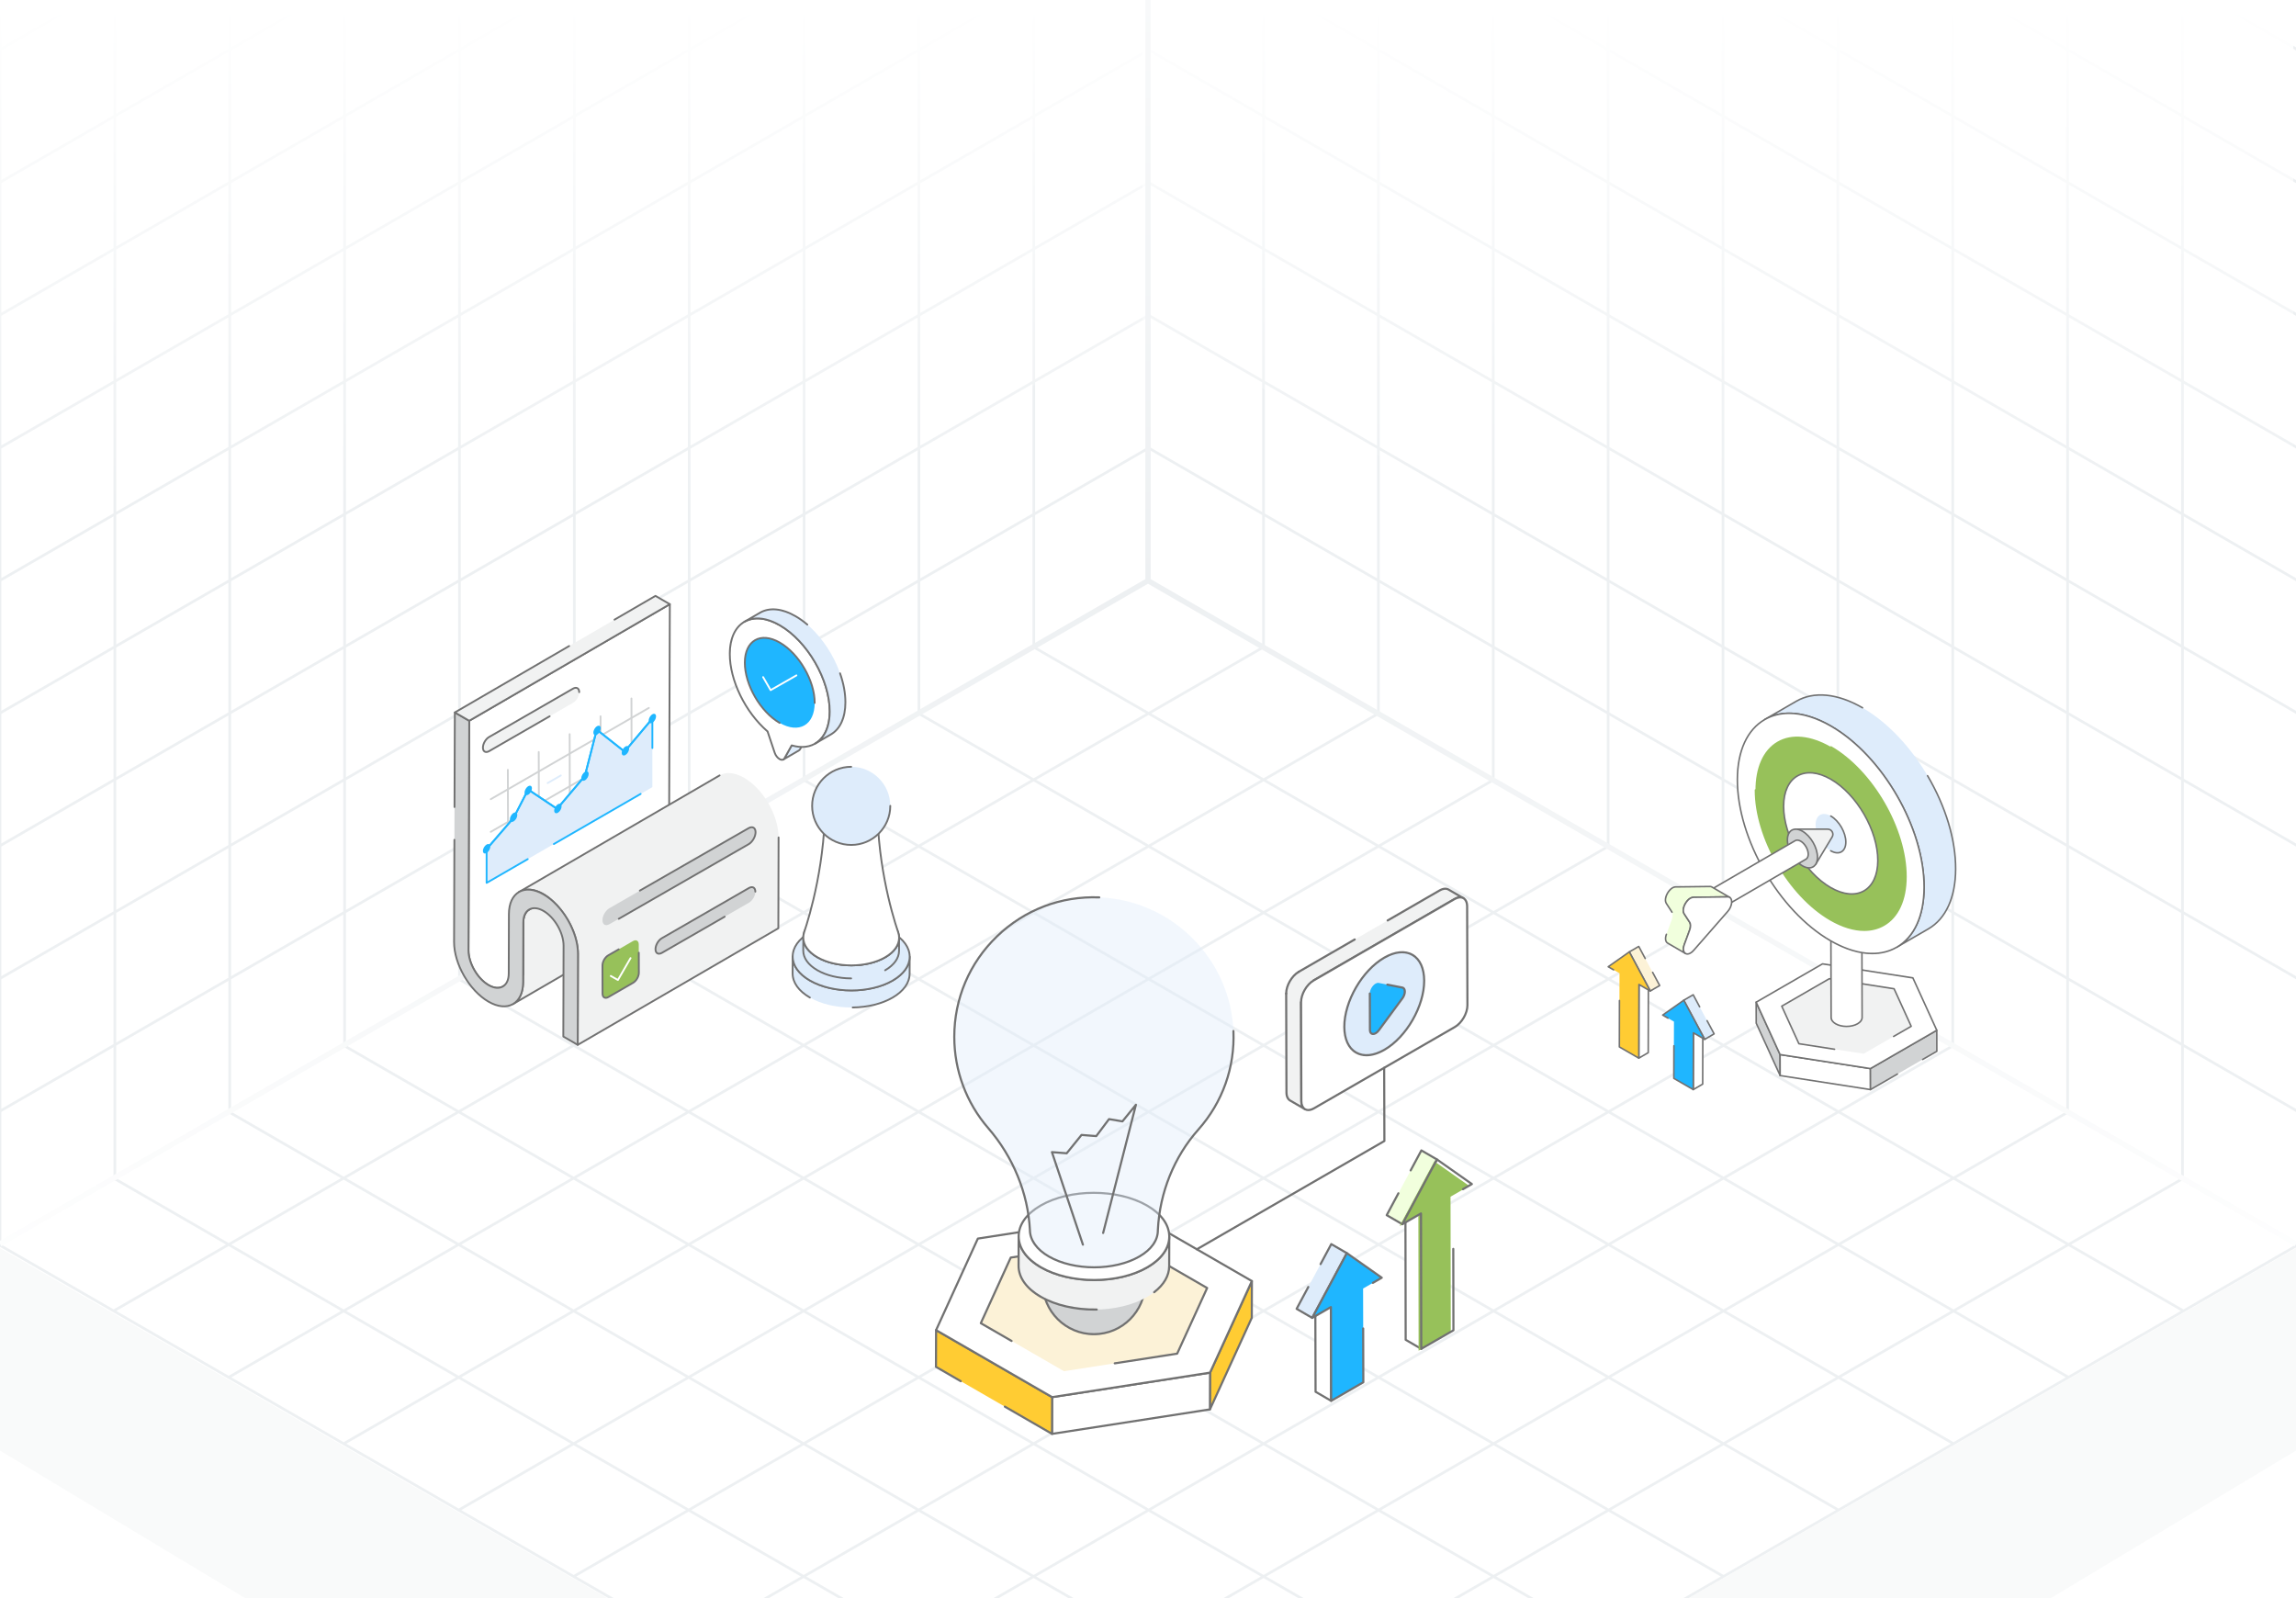 <svg width="431" height="300" viewBox="0 0 431 300" fill="none" xmlns="http://www.w3.org/2000/svg">
<rect x="0" y="0" width="431" height="300" fill="#333333" stroke="none"/>
<g clip-path="url(#clip0_1998_1064)">
<rect width="431" height="300" fill="white"/>
<path d="M237.193 121.463L21.336 246.088M258.779 133.925L42.922 258.55M280.365 146.388L64.507 271.013M301.95 158.85L86.093 283.475M323.536 171.313L107.679 295.938M345.122 183.775L129.265 308.4M366.707 196.238L150.85 320.863M388.293 208.7L172.436 333.325M409.879 221.163L194.022 345.788M194.022 121.463L409.879 246.088M172.436 133.925L388.293 258.55M150.85 146.388L366.707 271.013M129.265 158.85L345.122 283.475M107.679 171.313L323.536 295.938M86.093 183.775L301.95 308.4M64.507 196.238L280.365 320.863M42.922 208.7L258.779 333.325M21.336 221.163L237.193 345.788M215.607 109L-0.25 233.625L215.607 358.25L431.464 233.625L215.607 109Z" stroke="#EDF0F2" stroke-width="0.5"/>
<path d="M237.188 -127.629V121.454M258.75 -115.18V133.904M280.313 -102.731V146.353M301.876 -90.281V158.802M323.438 -77.832V171.251M345.001 -65.383V183.7M366.564 -52.934V196.15M388.126 -40.484V208.599M409.689 -28.035V221.048M215.625 -115.17L431.251 9.322M215.625 -90.261L431.251 34.23M215.625 -65.353L431.251 59.139M215.625 -40.445L431.251 84.047M215.625 -15.536L431.251 108.956M215.625 9.372L431.251 133.864M215.625 34.28L431.251 158.772M215.625 59.189L431.251 183.681M215.625 84.097L431.251 208.589M215.625 -140.078V109.005L431.251 233.497V-15.586L215.625 -140.078Z" stroke="#EDF0F2" stroke-width="0.5"/>
<path d="M194.062 -127.629V121.454M172.5 -115.18V133.904M150.937 -102.731V146.353M129.374 -90.281V158.802M107.812 -77.832V171.251M86.249 -65.383V183.7M64.686 -52.934V196.15M43.124 -40.484V208.599M21.561 -28.035V221.048M215.625 -115.17L-0.001 9.322M215.625 -90.261L-0.001 34.23M215.625 -65.353L-0.001 59.139M215.625 -40.445L-0.001 84.047M215.625 -15.536L-0.001 108.956M215.625 9.372L-0.001 133.864M215.625 34.28L-0.001 158.772M215.625 59.189L-0.001 183.681M215.625 84.097L-0.001 208.589M215.625 -140.078V109.005L-0.001 233.497V-15.586L215.625 -140.078Z" stroke="#EDF0F2" stroke-width="0.5"/>
<path d="M215.5 0L-0.5 0V184.5L215.5 60L215.5 0Z" fill="url(#paint0_linear_1998_1064)"/>
<path d="M214.5 0L430.5 0V184.5L214.5 60L214.5 0Z" fill="url(#paint1_linear_1998_1064)"/>
<path d="M215.5 402L431.5 272V234L215.5 358.5L215.5 402Z" fill="#F9FAFA"/>
<path d="M215.5 402L-0.5 272V234L215.5 358.5L215.5 402Z" fill="#F9FAFA"/>
<path d="M0 233.5L215.5 109M215.5 109L431 233.5M215.5 109V0" stroke="url(#paint2_radial_1998_1064)"/>
<path d="M135.889 151.277L135.859 162.435C135.851 164.48 135.134 165.915 133.966 166.594L96.311 188.478C97.478 187.798 98.195 186.364 98.203 184.318V182.968L98.234 173.154C98.241 171.971 98.661 171.131 99.34 170.742L125.602 155.475V156.513C125.602 156.741 125.617 156.978 125.655 157.222L135.889 151.277Z" fill="#F1F2F2"/>
<path d="M96.31 188.648C96.251 188.648 96.194 188.617 96.162 188.563C96.114 188.481 96.142 188.377 96.224 188.329L96.228 188.327C97.384 187.652 98.025 186.229 98.031 184.317V182.967L98.062 173.152C98.07 171.938 98.493 171.029 99.254 170.593L125.515 155.327C125.568 155.297 125.633 155.295 125.686 155.326C125.739 155.357 125.772 155.413 125.772 155.474V156.512C125.772 156.66 125.779 156.804 125.792 156.945L135.803 151.129C135.855 151.098 135.921 151.097 135.974 151.128C136.027 151.159 136.059 151.216 136.059 151.277L136.029 162.434C136.021 164.474 135.319 166.003 134.051 166.74L96.395 188.624C96.396 188.624 96.396 188.624 96.395 188.624C96.368 188.64 96.339 188.648 96.31 188.648ZM125.43 155.771L99.425 170.889C98.773 171.263 98.411 172.067 98.404 173.154L98.373 184.318C98.368 185.651 98.067 186.767 97.504 187.585L133.88 166.445C135.038 165.772 135.679 164.347 135.687 162.433L135.717 151.573L125.74 157.369C125.692 157.397 125.632 157.401 125.581 157.376C125.53 157.352 125.494 157.304 125.486 157.249C125.448 157.01 125.43 156.769 125.43 156.512L125.43 155.771Z" fill="#717171"/>
<path d="M125.738 113.418L125.601 155.473L99.339 170.741C98.66 171.13 98.24 171.969 98.233 173.152L98.202 182.966L94.394 185.179C93.707 185.584 92.753 185.523 91.708 184.92C89.624 183.722 87.938 180.791 87.945 178.395L88.083 135.302L125.738 113.418Z" fill="white"/>
<path d="M93.401 185.61C92.853 185.61 92.248 185.428 91.623 185.067C89.494 183.842 87.767 180.849 87.775 178.394L87.913 135.3C87.913 135.24 87.946 135.184 87.998 135.153L125.653 113.269C125.706 113.239 125.772 113.237 125.825 113.269C125.878 113.299 125.91 113.356 125.91 113.418L125.773 155.474C125.772 155.534 125.74 155.59 125.687 155.62L99.426 170.887C98.774 171.261 98.411 172.066 98.404 173.153L98.374 182.966C98.374 183.027 98.341 183.083 98.289 183.113L94.481 185.326C94.16 185.516 93.795 185.61 93.401 185.61ZM88.254 135.4L88.117 178.395C88.109 180.74 89.759 183.601 91.794 184.771C92.757 185.327 93.65 185.42 94.308 185.031L98.033 182.866L98.063 173.151C98.071 171.937 98.494 171.028 99.255 170.592L125.431 155.374L125.567 113.715L88.254 135.4Z" fill="#717171"/>
<path d="M136.993 148.855C136.314 149.245 135.894 150.084 135.887 151.275L125.653 157.22C125.615 156.975 125.6 156.739 125.6 156.51V155.472L136.993 148.855Z" fill="white"/>
<path d="M125.654 157.394C125.629 157.394 125.604 157.388 125.581 157.377C125.53 157.353 125.494 157.305 125.485 157.25C125.448 157.011 125.43 156.77 125.43 156.513V155.475C125.43 155.415 125.462 155.358 125.515 155.328L136.89 148.722C136.897 148.718 136.903 148.714 136.909 148.71C136.991 148.664 137.095 148.691 137.143 148.773C137.189 148.854 137.162 148.959 137.08 149.006L137.063 149.016C136.422 149.394 136.066 150.196 136.059 151.279C136.059 151.339 136.026 151.395 135.974 151.425L125.74 157.37C125.714 157.386 125.684 157.394 125.654 157.394ZM125.771 155.573V156.513C125.771 156.661 125.778 156.805 125.791 156.946L135.719 151.178C135.734 150.554 135.861 150.015 136.089 149.582L125.771 155.573Z" fill="#717171"/>
<path d="M146.153 157.197L146.107 174.254L108.451 196.138L108.497 179.081C108.505 174.975 105.612 169.954 102.033 167.886C100.232 166.848 98.607 166.756 97.424 167.443L135.079 145.559C136.262 144.872 137.888 144.972 139.689 146.009C143.26 148.07 146.16 153.091 146.153 157.197Z" fill="#F1F2F2"/>
<path d="M108.452 196.311C108.422 196.311 108.393 196.304 108.366 196.289C108.313 196.258 108.281 196.201 108.281 196.14L108.327 179.083C108.339 172.57 101.446 165.304 97.51 167.594C97.316 167.708 97.142 167.413 97.338 167.298C97.339 167.298 97.339 167.298 97.339 167.298L134.994 145.414C135.075 145.366 135.18 145.394 135.228 145.476C135.275 145.558 135.247 145.662 135.166 145.709L98.796 166.847C103.409 166.466 108.679 173.509 108.669 179.084L108.623 195.843L145.937 174.158L145.982 157.199C145.982 157.105 146.059 157.029 146.153 157.029H146.153C146.248 157.029 146.324 157.106 146.324 157.201L146.278 174.257C146.278 174.318 146.246 174.374 146.193 174.404L108.537 196.288C108.511 196.303 108.481 196.311 108.452 196.311Z" fill="#717171"/>
<path d="M85.319 151.498L85.381 133.742L88.085 135.303L87.943 178.397C87.936 180.793 89.626 183.72 91.706 184.922C93.792 186.126 95.493 185.156 95.5 182.76L95.531 171.596C95.543 167.492 98.461 165.829 102.033 167.891C105.609 169.956 108.509 174.978 108.497 179.082L108.449 196.141L105.744 194.58L105.793 177.52C105.8 175.13 104.109 172.202 102.024 170.998C99.943 169.797 98.242 170.766 98.236 173.157L98.204 184.321C98.192 188.431 95.274 190.094 91.698 188.029C88.126 185.967 85.227 180.945 85.238 176.835L85.299 157.646" fill="#D1D3D4"/>
<path d="M108.448 196.311C108.418 196.311 108.389 196.304 108.362 196.288L105.658 194.727C105.605 194.696 105.572 194.639 105.572 194.578L105.621 177.519C105.628 175.181 103.975 172.322 101.938 171.145C99.973 170.01 98.412 170.894 98.406 173.157L98.374 184.321C98.368 186.364 97.661 187.896 96.383 188.631C95.097 189.372 93.402 189.209 91.611 188.176C87.991 186.085 85.055 180.998 85.066 176.834L85.127 157.645C85.128 157.55 85.204 157.474 85.298 157.474C85.299 157.474 85.299 157.474 85.299 157.474C85.393 157.474 85.47 157.551 85.469 157.646L85.408 176.835C85.397 180.89 88.256 185.845 91.782 187.88C93.463 188.851 95.036 189.011 96.213 188.335C97.38 187.663 98.027 186.237 98.032 184.319L98.064 173.155C98.071 170.638 99.906 169.578 102.108 170.849C104.241 172.081 105.97 175.073 105.963 177.52L105.914 194.48L108.278 195.844L108.325 179.08C108.337 175.029 105.475 170.076 101.947 168.038C98.48 166.036 95.713 167.627 95.701 171.595L95.67 182.759C95.666 183.978 95.242 184.892 94.474 185.334C93.7 185.779 92.687 185.684 91.62 185.069C89.49 183.839 87.764 180.845 87.771 178.395L87.913 135.402L85.55 134.037L85.489 151.498C85.488 151.592 85.412 151.668 85.318 151.668C85.317 151.668 85.317 151.668 85.317 151.668C85.223 151.667 85.147 151.59 85.147 151.496L85.209 133.741C85.21 133.68 85.242 133.624 85.295 133.593C85.348 133.563 85.413 133.563 85.466 133.593L88.17 135.155C88.223 135.185 88.255 135.242 88.255 135.303L88.113 178.397C88.106 180.737 89.756 183.598 91.791 184.773C92.748 185.325 93.641 185.419 94.303 185.038C94.961 184.659 95.325 183.849 95.328 182.758L95.36 171.594C95.365 169.553 96.072 168.024 97.35 167.288C101.633 164.824 108.686 172.45 108.667 179.081L108.619 196.141C108.618 196.202 108.586 196.258 108.533 196.288C108.506 196.304 108.477 196.311 108.448 196.311Z" fill="#717171"/>
<path d="M115.351 116.325L123.036 111.859L125.74 113.421L88.085 135.304L85.381 133.742L106.842 121.27" fill="#F1F2F2"/>
<path d="M88.084 135.474C88.055 135.474 88.025 135.467 87.999 135.451L85.294 133.89C85.242 133.859 85.209 133.803 85.209 133.742C85.209 133.681 85.241 133.625 85.294 133.594L106.756 121.122C106.837 121.074 106.941 121.102 106.989 121.183C107.037 121.265 107.009 121.37 106.927 121.417L85.721 133.741L88.084 135.105L125.399 113.42L123.036 112.056L115.436 116.472C115.355 116.52 115.25 116.492 115.203 116.411C115.155 116.329 115.183 116.225 115.265 116.177L122.95 111.711C123.002 111.68 123.068 111.679 123.121 111.71L125.825 113.271C125.877 113.302 125.91 113.358 125.91 113.42C125.91 113.48 125.878 113.536 125.825 113.567L88.17 135.451C88.143 135.466 88.114 135.474 88.084 135.474Z" fill="#717171"/>
<path d="M118.811 176.662C119.417 176.312 119.906 176.596 119.908 177.287L119.923 182.602C119.925 183.298 119.439 184.141 118.833 184.49L114.202 187.164C113.596 187.514 113.107 187.235 113.105 186.539L113.09 181.223C113.088 180.533 113.574 179.685 114.18 179.335L118.811 176.662Z" fill="#97C15A"/>
<path d="M112.937 186.542L112.922 181.227C112.92 180.466 113.436 179.571 114.097 179.19L116.057 178.058C116.139 178.011 116.244 178.039 116.291 178.121C116.338 178.202 116.31 178.307 116.228 178.355L114.268 179.486C113.722 179.801 113.262 180.598 113.264 181.226L113.279 186.541C113.28 187.103 113.626 187.305 114.12 187.019L118.75 184.345C119.306 184.024 119.757 183.244 119.755 182.606L119.744 178.839C119.744 178.744 119.82 178.667 119.915 178.667H119.915C120.009 178.667 120.086 178.743 120.086 178.837L120.097 182.605C120.098 183.365 119.582 184.259 118.921 184.641L114.291 187.315C113.561 187.735 112.939 187.362 112.937 186.542Z" fill="#717171"/>
<path d="M115.994 184.135C115.966 184.135 115.937 184.127 115.91 184.113L114.567 183.354C114.485 183.307 114.456 183.203 114.503 183.121C114.549 183.039 114.653 183.01 114.736 183.056L115.931 183.731L118.217 179.773C118.264 179.691 118.369 179.664 118.451 179.71C118.532 179.757 118.56 179.862 118.513 179.943L116.142 184.049C116.111 184.104 116.054 184.135 115.994 184.135Z" fill="white"/>
<path d="M140.593 166.699C141.253 166.318 141.792 166.625 141.794 167.383C141.796 168.147 141.261 169.069 140.601 169.45L124.25 178.872C123.59 179.253 123.051 178.952 123.049 178.187C123.047 177.429 123.582 176.502 124.242 176.121L140.593 166.699Z" fill="#D1D3D4"/>
<path d="M122.877 178.187C122.874 177.36 123.436 176.388 124.156 175.972L140.506 166.55C141.281 166.103 141.961 166.49 141.963 167.382C141.964 167.477 141.887 167.553 141.793 167.553H141.793C141.698 167.553 141.622 167.477 141.622 167.383C141.62 166.761 141.228 166.528 140.677 166.846L124.326 176.268C123.724 176.616 123.217 177.494 123.219 178.186C123.22 178.831 123.629 179.032 124.163 178.723L135.953 171.929C136.035 171.882 136.14 171.909 136.187 171.992C136.234 172.074 136.206 172.178 136.124 172.225L124.334 179.019C123.549 179.47 122.879 179.075 122.877 178.187Z" fill="#717171"/>
<path d="M114.403 173.489C113.68 173.906 113.094 173.572 113.092 172.742C113.089 171.912 113.672 170.903 114.394 170.486L140.527 155.467C141.245 155.052 141.831 155.386 141.833 156.217C141.836 157.047 141.253 158.056 140.535 158.471L114.403 173.489Z" fill="#D1D3D4"/>
<path d="M116.149 172.651C116.09 172.651 116.033 172.62 116.001 172.565C115.954 172.483 115.983 172.378 116.064 172.332L140.449 158.321C141.12 157.934 141.664 156.99 141.662 156.217C141.66 155.511 141.209 155.268 140.611 155.614L120.192 167.335C120.111 167.381 120.006 167.354 119.959 167.271C119.912 167.19 119.94 167.085 120.022 167.038L140.441 155.318C141.269 154.839 142.001 155.249 142.004 156.216C142.006 157.098 141.386 158.176 140.62 158.618L116.235 172.628C116.208 172.643 116.178 172.651 116.149 172.651Z" fill="#717171"/>
<path d="M92.122 156.327C92.063 156.327 92.006 156.296 91.974 156.241C91.927 156.16 91.955 156.055 92.037 156.008L121.714 138.874C121.795 138.828 121.9 138.855 121.947 138.937C121.995 139.019 121.967 139.123 121.885 139.171L92.207 156.304C92.18 156.319 92.151 156.327 92.122 156.327Z" fill="#D1D3D4"/>
<path d="M92.122 150.194C92.063 150.194 92.006 150.164 91.974 150.109C91.927 150.027 91.955 149.923 92.037 149.875L121.714 132.742C121.795 132.694 121.9 132.722 121.947 132.805C121.995 132.886 121.967 132.991 121.885 133.038L92.207 150.172C92.18 150.187 92.151 150.194 92.122 150.194Z" fill="#D1D3D4"/>
<path d="M118.571 144.687C118.477 144.687 118.4 144.611 118.4 144.517L118.363 131.117C118.363 131.022 118.439 130.945 118.534 130.945H118.534C118.628 130.945 118.705 131.021 118.705 131.116L118.742 144.516C118.742 144.61 118.666 144.687 118.571 144.687H118.571Z" fill="#D1D3D4"/>
<path d="M112.77 148.035C112.676 148.035 112.6 147.959 112.599 147.865L112.563 134.465C112.562 134.37 112.639 134.293 112.733 134.293H112.733C112.827 134.293 112.904 134.369 112.904 134.463L112.941 147.863C112.941 147.958 112.865 148.035 112.77 148.035H112.77Z" fill="#D1D3D4"/>
<path d="M106.966 151.386C106.872 151.386 106.795 151.31 106.795 151.216L106.764 137.816C106.763 137.721 106.84 137.645 106.934 137.645H106.935C107.029 137.645 107.105 137.721 107.105 137.815L107.137 151.215C107.137 151.31 107.061 151.386 106.966 151.386H106.966Z" fill="#D1D3D4"/>
<path d="M101.167 154.733C101.072 154.733 100.996 154.657 100.996 154.563L100.959 141.168C100.959 141.073 101.035 140.996 101.13 140.996H101.13C101.224 140.996 101.3 141.072 101.301 141.166L101.337 154.562C101.338 154.657 101.261 154.733 101.167 154.733H101.167Z" fill="#D1D3D4"/>
<path d="M95.368 158.08C95.274 158.08 95.197 158.004 95.197 157.91L95.16 144.515C95.16 144.421 95.236 144.344 95.331 144.344H95.331C95.425 144.344 95.502 144.42 95.502 144.514L95.539 157.909C95.539 158.003 95.463 158.08 95.368 158.08H95.368Z" fill="#D1D3D4"/>
<path d="M122.462 134.879V147.76L91.344 165.731V159.39L96.41 153.522L99.145 148.202L104.568 151.831L109.785 145.669L112.023 136.968L117.245 141.093L122.462 134.879Z" fill="#DEECFB"/>
<path d="M103.968 158.613C103.909 158.613 103.851 158.582 103.82 158.527C103.773 158.446 103.801 158.341 103.882 158.293L120.172 148.886C120.253 148.839 120.359 148.867 120.406 148.949C120.453 149.03 120.425 149.135 120.343 149.183L104.053 158.59C104.026 158.605 103.997 158.613 103.968 158.613Z" fill="#1FB6FF"/>
<path d="M91.345 165.904C91.315 165.904 91.286 165.897 91.259 165.882C91.207 165.851 91.174 165.794 91.174 165.733V159.392C91.174 159.351 91.189 159.311 91.215 159.281L96.282 153.413L98.994 148.126C99.016 148.083 99.056 148.051 99.103 148.039C99.15 148.027 99.201 148.035 99.241 148.062L104.538 151.606L109.63 145.59L111.859 136.927C111.873 136.871 111.915 136.827 111.97 136.808C112.025 136.789 112.085 136.8 112.13 136.836L117.222 140.858L122.331 134.771C122.378 134.717 122.455 134.697 122.521 134.721C122.588 134.745 122.633 134.809 122.633 134.882V140.421C122.633 140.515 122.557 140.592 122.462 140.592C122.368 140.592 122.291 140.515 122.291 140.421V135.351L117.377 141.205C117.317 141.276 117.212 141.286 117.14 141.229L112.124 137.267L109.951 145.714C109.945 145.738 109.933 145.762 109.916 145.781L104.7 151.944C104.643 152.011 104.546 152.023 104.474 151.976L99.211 148.453L96.563 153.602L91.516 159.456V165.438L98.98 161.126C99.061 161.08 99.166 161.107 99.213 161.189C99.261 161.27 99.233 161.375 99.151 161.423L91.43 165.882C91.404 165.897 91.374 165.904 91.345 165.904Z" fill="#1FB6FF"/>
<path d="M91.345 159.567C91.305 159.567 91.265 159.553 91.233 159.525C91.162 159.463 91.154 159.356 91.215 159.284L96.282 153.416L98.994 148.13C99.016 148.086 99.056 148.054 99.103 148.042C99.15 148.031 99.201 148.039 99.241 148.066L104.538 151.61L109.63 145.594L111.859 136.931C111.873 136.875 111.915 136.83 111.97 136.812C112.025 136.793 112.085 136.804 112.13 136.84L117.222 140.862L122.331 134.775C122.392 134.704 122.5 134.694 122.572 134.754C122.645 134.815 122.654 134.923 122.593 134.995L117.377 141.209C117.317 141.28 117.212 141.29 117.14 141.233L112.124 137.271L109.951 145.718C109.945 145.742 109.933 145.766 109.916 145.785L104.7 151.947C104.643 152.015 104.546 152.027 104.474 151.979L99.211 148.457L96.563 153.606L91.474 159.507C91.44 159.547 91.392 159.567 91.345 159.567Z" fill="#1FB6FF"/>
<path d="M122.459 134.087C122.841 133.867 123.151 134.043 123.152 134.483C123.154 134.922 122.845 135.456 122.463 135.676C122.083 135.896 121.771 135.72 121.77 135.281C121.768 134.842 122.078 134.307 122.459 134.087Z" fill="#1FB6FF"/>
<path d="M117.4 140.138C117.782 139.917 118.093 140.094 118.094 140.533C118.095 140.973 117.787 141.506 117.405 141.727C117.024 141.947 116.712 141.771 116.711 141.332C116.71 140.892 117.019 140.358 117.4 140.138Z" fill="#1FB6FF"/>
<path d="M112.076 136.322C112.458 136.101 112.768 136.278 112.77 136.717C112.771 137.156 112.463 137.69 112.08 137.911C111.7 138.13 111.388 137.955 111.387 137.515C111.385 137.076 111.695 136.541 112.076 136.322Z" fill="#1FB6FF"/>
<path d="M109.81 144.888C110.193 144.667 110.503 144.844 110.504 145.283C110.505 145.723 110.197 146.256 109.815 146.477C109.434 146.697 109.122 146.521 109.121 146.082C109.12 145.642 109.43 145.108 109.81 144.888Z" fill="#1FB6FF"/>
<path d="M104.724 150.978C105.107 150.757 105.417 150.934 105.418 151.373C105.419 151.812 105.111 152.346 104.729 152.567C104.348 152.787 104.036 152.611 104.035 152.172C104.034 151.732 104.344 151.198 104.724 150.978Z" fill="#1FB6FF"/>
<path d="M99.16 147.587C99.542 147.367 99.852 147.543 99.853 147.983C99.855 148.422 99.547 148.956 99.164 149.176C98.784 149.396 98.472 149.22 98.471 148.781C98.469 148.342 98.779 147.807 99.16 147.587Z" fill="#1FB6FF"/>
<path d="M96.41 152.603C96.792 152.382 97.102 152.559 97.103 152.998C97.105 153.437 96.797 153.971 96.414 154.192C96.034 154.412 95.722 154.236 95.721 153.797C95.719 153.357 96.029 152.823 96.41 152.603Z" fill="#1FB6FF"/>
<path d="M91.341 158.536C91.724 158.316 92.034 158.492 92.035 158.932C92.036 159.371 91.728 159.905 91.346 160.125C90.965 160.345 90.654 160.169 90.652 159.73C90.651 159.291 90.961 158.756 91.341 158.536Z" fill="#1FB6FF"/>
<path d="M102.798 147.169C102.739 147.169 102.681 147.139 102.65 147.084C102.603 147.003 102.631 146.898 102.712 146.85L105.188 145.421C105.269 145.374 105.374 145.402 105.421 145.484C105.468 145.565 105.44 145.67 105.358 145.718L102.883 147.147C102.856 147.162 102.827 147.169 102.798 147.169Z" fill="#DEECFB"/>
<path d="M107.572 129.271C108.208 128.904 108.728 129.2 108.73 129.931C108.732 130.668 108.216 131.557 107.579 131.924L91.811 141.011C91.174 141.378 90.654 141.088 90.652 140.351C90.65 139.619 91.166 138.725 91.803 138.358L107.572 129.271Z" fill="#F1F2F2"/>
<path d="M90.481 140.351C90.478 139.564 91.033 138.604 91.717 138.209L107.485 129.123C108.242 128.685 108.898 129.074 108.9 129.93C108.9 130.025 108.824 130.102 108.729 130.102H108.729C108.635 130.102 108.558 130.026 108.558 129.932C108.557 129.329 108.176 129.118 107.656 129.419L91.888 138.506C91.308 138.839 90.821 139.685 90.822 140.35C90.824 140.946 91.193 141.168 91.724 140.862L103.094 134.31C103.176 134.263 103.28 134.291 103.328 134.373C103.375 134.455 103.347 134.559 103.265 134.607L91.895 141.158C91.136 141.597 90.483 141.211 90.481 140.351Z" fill="#717171"/>
<path d="M170.762 179.599L170.751 182.798C170.746 184.416 169.683 186.032 167.559 187.266C163.285 189.75 156.335 189.747 152.032 187.262C149.865 186.011 148.782 184.369 148.787 182.73L148.799 179.531C148.794 181.17 149.877 182.812 152.044 184.063C156.346 186.547 163.296 186.551 167.571 184.067C169.695 182.833 170.758 181.217 170.762 179.599Z" fill="#DEECFB"/>
<path d="M160.068 189.296C159.974 189.296 159.898 189.221 159.897 189.127C159.895 189.033 159.971 188.955 160.065 188.954C162.87 188.916 165.501 188.264 167.474 187.118C169.473 185.956 170.576 184.422 170.581 182.797L170.586 181.222C170.096 182.348 169.097 183.377 167.658 184.213C163.346 186.72 156.303 186.717 151.959 184.211C150.478 183.356 149.457 182.302 148.965 181.15L148.959 182.73C148.954 184.378 150.076 185.934 152.119 187.114C152.2 187.161 152.228 187.266 152.181 187.347C152.134 187.429 152.03 187.457 151.948 187.41C149.795 186.167 148.612 184.504 148.617 182.729L148.629 179.53C148.629 179.435 148.706 179.359 148.8 179.359C148.8 179.359 148.8 179.359 148.8 179.359C148.895 179.359 148.971 179.436 148.971 179.531C148.966 181.179 150.088 182.736 152.13 183.914C156.38 186.367 163.268 186.369 167.486 183.918C169.482 182.758 170.585 181.226 170.592 179.603V179.598C170.593 179.504 170.669 179.427 170.763 179.427C170.764 179.427 170.764 179.427 170.764 179.427C170.858 179.427 170.934 179.504 170.934 179.599V179.603C170.934 179.604 170.934 179.604 170.934 179.604L170.922 182.798C170.917 184.549 169.754 186.188 167.646 187.413C165.623 188.588 162.932 189.257 160.07 189.296C160.069 189.296 160.068 189.296 160.068 189.296Z" fill="#717171"/>
<path d="M167.52 175.07C171.823 177.554 171.846 181.584 167.571 184.068C163.296 186.552 156.347 186.548 152.044 184.064C147.741 181.58 147.712 177.554 151.987 175.07C156.261 172.586 163.218 172.586 167.52 175.07Z" fill="#DEECFB"/>
<path d="M159.825 186.096C156.981 186.096 154.132 185.468 151.959 184.214C149.814 182.975 148.631 181.318 148.629 179.55C148.627 177.795 149.789 176.152 151.902 174.924C156.218 172.416 163.264 172.416 167.607 174.924C169.75 176.161 170.931 177.817 170.934 179.586C170.936 181.343 169.773 182.988 167.658 184.217C165.503 185.47 162.666 186.096 159.825 186.096ZM159.744 173.38C156.962 173.38 154.185 173.993 152.074 175.219C150.07 176.384 148.968 177.921 148.971 179.549C148.973 181.191 150.095 182.743 152.13 183.918C156.38 186.371 163.268 186.372 167.486 183.922C169.491 182.756 170.595 181.217 170.592 179.586C170.59 177.944 169.469 176.394 167.436 175.22C165.311 173.993 162.526 173.38 159.744 173.38Z" fill="#717171"/>
<path d="M168.777 176.036L168.767 178.479C168.763 179.804 167.893 181.127 166.154 182.137C162.653 184.171 156.962 184.168 153.439 182.134C151.664 181.11 150.777 179.765 150.781 178.423L150.791 175.98C150.787 177.323 151.674 178.667 153.448 179.692C156.972 181.726 162.663 181.729 166.163 179.695C167.902 178.684 168.773 177.361 168.777 176.036Z" fill="#DEECFB"/>
<path d="M159.774 183.835H159.774C157.355 183.83 155.076 183.279 153.354 182.285C151.582 181.261 150.607 179.89 150.611 178.425L150.621 175.983C150.621 175.889 150.697 175.812 150.792 175.812C150.792 175.812 150.792 175.812 150.792 175.812C150.886 175.812 150.963 175.889 150.962 175.984C150.959 177.322 151.873 178.587 153.535 179.546C157.006 181.551 162.633 181.552 166.079 179.55C167.705 178.604 168.603 177.357 168.607 176.038C168.607 175.944 168.684 175.868 168.778 175.868C168.778 175.868 168.778 175.868 168.778 175.868C168.872 175.868 168.949 175.945 168.949 176.039V176.041C168.949 176.042 168.949 176.044 168.949 176.045L168.939 178.482C168.935 179.928 167.977 181.279 166.24 182.287C166.159 182.335 166.054 182.307 166.007 182.226C165.959 182.144 165.987 182.04 166.069 181.992C167.696 181.047 168.593 179.8 168.597 178.481L168.601 177.512C168.178 178.389 167.378 179.189 166.25 179.845C162.711 181.903 156.93 181.901 153.364 179.843C152.201 179.171 151.382 178.35 150.957 177.452L150.953 178.426C150.949 179.764 151.863 181.029 153.525 181.989C155.196 182.953 157.415 183.488 159.774 183.493C159.869 183.493 159.945 183.57 159.945 183.665C159.945 183.759 159.868 183.835 159.774 183.835Z" fill="#717171"/>
<path d="M166.124 172.33C169.648 174.365 169.666 177.664 166.166 179.698C162.665 181.733 156.974 181.73 153.45 179.696C149.927 177.661 149.903 174.365 153.404 172.33C156.904 170.296 162.601 170.296 166.124 172.33Z" fill="white"/>
<path d="M153.364 179.846C151.597 178.826 150.623 177.46 150.621 175.999C150.619 174.551 151.576 173.196 153.317 172.185C156.859 170.125 162.643 170.126 166.209 172.185C167.973 173.203 168.946 174.569 168.949 176.029C168.951 177.479 167.992 178.836 166.25 179.848C162.716 181.903 156.936 181.908 153.364 179.846ZM159.754 170.978C157.482 170.978 155.213 171.478 153.488 172.48C151.858 173.428 150.961 174.677 150.963 175.999C150.965 177.332 151.878 178.593 153.535 179.55C157.006 181.554 162.633 181.555 166.079 179.553C167.711 178.604 168.609 177.353 168.607 176.029C168.605 174.697 167.692 173.436 166.038 172.481C164.302 171.478 162.026 170.978 159.754 170.978Z" fill="#717171"/>
<path d="M168.776 176.04C168.776 177.372 167.905 178.687 166.165 179.699C162.665 181.734 156.971 181.734 153.445 179.699C151.695 178.687 150.807 177.363 150.789 176.04C150.789 175.694 150.842 175.347 150.949 175.01C152.033 171.794 155.159 161.42 154.848 149.375H164.717C164.406 161.304 167.461 171.599 168.572 174.921C168.58 174.956 168.598 175.001 168.607 175.036C168.723 175.365 168.776 175.702 168.776 176.04Z" fill="white"/>
<path d="M153.361 179.847C151.612 178.835 150.639 177.483 150.619 176.041C150.619 175.674 150.676 175.31 150.787 174.957C151.78 172.013 154.991 161.476 154.679 149.379C154.678 149.333 154.695 149.288 154.727 149.255C154.759 149.222 154.803 149.203 154.849 149.203H164.718C164.764 149.203 164.808 149.222 164.84 149.255C164.872 149.288 164.89 149.333 164.889 149.379C164.584 161.085 167.477 171.102 168.735 174.865L168.754 174.926C168.761 174.949 168.769 174.972 168.774 174.993C168.888 175.316 168.948 175.672 168.948 176.039C168.948 177.482 167.991 178.835 166.251 179.846C162.718 181.901 156.933 181.907 153.361 179.847ZM155.025 149.545C155.303 161.625 152.103 172.123 151.112 175.064C151.012 175.379 150.961 175.708 150.961 176.039C150.979 177.354 151.892 178.602 153.531 179.55C157.004 181.554 162.633 181.554 166.08 179.551C167.709 178.603 168.606 177.356 168.606 176.039C168.606 175.711 168.553 175.393 168.447 175.092L168.429 175.034C168.421 175.008 168.412 174.983 168.407 174.959C167.153 171.211 164.269 161.231 164.543 149.545L155.025 149.545Z" fill="#717171"/>
<path d="M159.785 158.613C163.836 158.613 167.12 155.328 167.12 151.277C167.12 147.226 163.836 143.941 159.785 143.941C155.733 143.941 152.449 147.226 152.449 151.277C152.449 155.328 155.733 158.613 159.785 158.613Z" fill="#DEECFB"/>
<path d="M159.786 158.782C155.647 158.782 152.279 155.415 152.279 151.276C152.279 147.137 155.647 143.77 159.786 143.77C159.88 143.77 159.957 143.846 159.957 143.94C159.957 144.035 159.88 144.111 159.786 144.111C155.835 144.111 152.621 147.325 152.621 151.276C152.621 155.226 155.835 158.441 159.786 158.441C163.737 158.441 166.951 155.226 166.951 151.276C166.951 151.182 167.027 151.105 167.122 151.105C167.216 151.105 167.292 151.182 167.292 151.276C167.292 155.415 163.925 158.782 159.786 158.782Z" fill="#717171"/>
<path d="M151.552 138.215L150.185 140.657C150.127 140.749 150.06 140.824 149.985 140.866L147.051 142.574C147.126 142.524 147.192 142.458 147.242 142.366L148.61 139.924L151.552 138.215Z" fill="#DEECFB"/>
<path d="M146.956 142.432C147.015 142.392 147.06 142.344 147.092 142.284L148.46 139.84C148.475 139.813 148.497 139.791 148.524 139.776L151.466 138.067C151.533 138.027 151.617 138.038 151.672 138.093C151.727 138.146 151.738 138.23 151.701 138.298L150.334 140.74C150.251 140.872 150.163 140.962 150.067 141.015L147.137 142.721C146.949 142.833 146.773 142.554 146.956 142.432ZM148.736 140.047L147.617 142.047L149.899 140.718C149.933 140.699 149.981 140.659 150.041 140.565L151.098 138.676L148.736 140.047Z" fill="#717171"/>
<path d="M146.404 117.385C151.588 120.378 155.773 127.621 155.756 133.571C155.742 138.623 152.702 141.118 148.611 139.92L147.245 142.36C147.063 142.692 146.7 142.702 146.337 142.493C145.974 142.283 145.61 141.854 145.425 141.309L144.082 137.306C139.998 133.784 136.982 127.791 136.996 122.74C137.013 116.79 141.226 114.395 146.404 117.385Z" fill="white"/>
<path d="M146.253 142.641C145.82 142.391 145.451 141.914 145.264 141.363L143.936 137.404C139.734 133.761 136.812 127.738 136.826 122.739C136.844 116.639 141.208 114.186 146.491 117.237C151.711 120.252 155.945 127.58 155.928 133.572C155.92 136.216 155.078 138.299 153.554 139.437C152.257 140.405 150.579 140.641 148.695 140.122L147.395 142.443C147.202 142.794 146.781 142.945 146.253 142.641ZM137.168 122.741C137.154 127.66 140.044 133.596 144.195 137.176C144.218 137.196 144.235 137.222 144.245 137.252L145.588 141.255C145.746 141.72 146.066 142.139 146.424 142.345C146.676 142.491 146.955 142.535 147.096 142.278L148.463 139.837C148.502 139.767 148.585 139.735 148.66 139.756C150.491 140.292 152.112 140.087 153.35 139.163C154.785 138.091 155.579 136.105 155.586 133.571C155.603 127.688 151.446 120.493 146.32 117.533C141.253 114.607 137.185 116.913 137.168 122.741Z" fill="#717171"/>
<path d="M146.397 120.633C150.021 122.725 152.944 127.794 152.932 131.952C152.92 136.117 149.978 137.794 146.354 135.701C142.735 133.612 139.807 128.546 139.818 124.381C139.83 120.223 142.778 118.543 146.397 120.633Z" fill="#1FB6FF"/>
<path d="M146.353 135.873C146.324 135.873 146.295 135.866 146.267 135.851C142.605 133.735 139.635 128.59 139.647 124.382C139.659 120.146 142.699 118.303 146.481 120.486C150.144 122.601 153.114 127.745 153.102 131.954C153.102 132.049 153.025 132.125 152.931 132.125H152.931C152.836 132.125 152.76 132.048 152.76 131.953C152.772 127.853 149.878 122.842 146.31 120.782C142.785 118.745 140 120.376 139.988 124.383C139.977 128.482 142.87 133.494 146.438 135.554C146.52 135.602 146.548 135.707 146.501 135.788C146.469 135.843 146.412 135.873 146.353 135.873Z" fill="#717171"/>
<path d="M158.698 131.866C158.69 134.816 157.648 136.9 155.964 137.876L153.022 139.585C154.705 138.601 155.747 136.525 155.755 133.566C155.772 127.623 151.588 120.379 146.403 117.387C143.802 115.878 141.435 115.736 139.734 116.728L142.669 115.019C144.377 114.027 146.736 114.169 149.345 115.678C154.53 118.67 158.715 125.914 158.698 131.866Z" fill="#DEECFB"/>
<path d="M153.02 139.754C152.961 139.754 152.904 139.724 152.872 139.669C152.824 139.588 152.852 139.483 152.934 139.436C154.634 138.442 155.575 136.357 155.583 133.564C155.599 127.684 151.442 120.492 146.315 117.534C143.85 116.103 141.543 115.87 139.819 116.874C139.623 116.988 139.452 116.693 139.646 116.579C140.042 116.349 142.65 114.83 142.58 114.87C144.418 113.803 146.851 114.037 149.429 115.529C150.183 115.964 150.935 116.5 151.663 117.122C151.735 117.183 151.744 117.291 151.682 117.363C151.621 117.436 151.513 117.444 151.442 117.382C150.729 116.773 149.994 116.25 149.258 115.825C146.79 114.397 144.479 114.164 142.752 115.165L141.354 115.98C142.882 115.744 144.647 116.169 146.487 117.238C151.707 120.251 155.941 127.576 155.924 133.566C155.919 135.645 155.409 137.355 154.461 138.549L155.876 137.727C157.576 136.742 158.517 134.66 158.525 131.864C158.53 130.163 158.196 128.341 157.531 126.448C157.5 126.359 157.547 126.261 157.636 126.23C157.727 126.202 157.823 126.246 157.854 126.335C158.531 128.265 158.872 130.125 158.867 131.865C158.859 134.787 157.857 136.974 156.048 138.023L153.106 139.731C153.078 139.747 153.049 139.754 153.02 139.754Z" fill="#717171"/>
<path d="M144.661 129.72C144.602 129.72 144.545 129.689 144.513 129.634L143.101 127.192C143.054 127.111 143.082 127.006 143.164 126.959C143.244 126.912 143.349 126.94 143.397 127.022L144.724 129.316L149.416 126.636C149.497 126.589 149.602 126.616 149.649 126.7C149.696 126.782 149.667 126.886 149.586 126.933L144.746 129.697C144.719 129.712 144.69 129.72 144.661 129.72Z" fill="white"/>
<path d="M329.662 188.129L329.673 192.073L334.164 201.906L334.153 197.962L329.662 188.129Z" fill="#D1D3D4"/>
<path d="M334.164 202.051C334.174 202.051 334.185 202.05 334.195 202.047C334.261 202.033 334.309 201.974 334.309 201.905L334.298 197.962C334.298 197.941 334.293 197.921 334.285 197.902L329.793 188.069C329.765 188.008 329.699 187.973 329.631 187.988C329.564 188.002 329.517 188.061 329.517 188.13L329.528 192.074C329.528 192.094 329.533 192.114 329.541 192.133L334.032 201.966C334.056 202.018 334.108 202.051 334.164 202.051ZM334.008 197.994L334.017 201.237L329.817 192.041L329.808 188.798L334.008 197.994Z" fill="#717171"/>
<path d="M334.154 197.965L334.165 201.909L351.121 204.54L351.11 200.596L334.154 197.965Z" fill="white"/>
<path d="M351.121 204.684C351.155 204.684 351.189 204.671 351.215 204.649C351.247 204.621 351.266 204.581 351.266 204.539L351.255 200.595C351.254 200.524 351.202 200.463 351.132 200.452L334.176 197.822C334.134 197.816 334.092 197.828 334.059 197.855C334.028 197.883 334.009 197.923 334.009 197.965L334.02 201.909C334.021 201.98 334.073 202.041 334.143 202.052L351.099 204.682C351.106 204.683 351.114 204.684 351.121 204.684ZM350.966 200.719L350.976 204.37L334.309 201.785L334.299 198.134L350.966 200.719Z" fill="#717171"/>
<path d="M360.915 198.885L363.58 197.346L363.569 193.402L351.11 200.596L351.121 204.54L356.184 201.617" fill="#D1D3D4"/>
<path d="M351.121 204.685C351.145 204.685 351.171 204.679 351.193 204.666L356.256 201.742C356.325 201.702 356.349 201.613 356.309 201.544C356.269 201.475 356.181 201.452 356.111 201.491L351.265 204.29L351.254 200.68L363.425 193.653L363.435 197.263L360.842 198.76C360.773 198.8 360.75 198.889 360.79 198.958C360.829 199.027 360.918 199.051 360.987 199.011L363.652 197.472C363.697 197.446 363.725 197.398 363.725 197.346L363.713 193.402C363.713 193.351 363.686 193.303 363.641 193.277C363.596 193.251 363.541 193.251 363.496 193.277L351.037 200.471C350.992 200.497 350.964 200.545 350.965 200.597L350.976 204.541C350.976 204.592 351.003 204.64 351.048 204.666C351.071 204.679 351.096 204.685 351.121 204.685Z" fill="#717171"/>
<path d="M329.662 188.131L334.153 197.964L351.109 200.595L363.568 193.401L359.082 183.571L342.121 180.938L329.662 188.131Z" fill="white"/>
<path d="M351.109 200.739C351.134 200.739 351.159 200.732 351.181 200.72L363.641 193.527C363.705 193.489 363.731 193.409 363.7 193.341L359.214 183.511C359.193 183.466 359.152 183.435 359.104 183.428L342.143 180.794C342.109 180.79 342.077 180.796 342.049 180.812L329.589 188.005C329.525 188.043 329.499 188.123 329.53 188.191L334.021 198.024C334.042 198.068 334.083 198.099 334.131 198.107L351.087 200.737C351.094 200.739 351.102 200.739 351.109 200.739ZM363.382 193.342L351.081 200.444L334.252 197.833L329.848 188.19L342.149 181.088L358.983 183.702L363.382 193.342Z" fill="#717171"/>
<path d="M334.465 188.878L337.684 195.926L349.837 197.812L358.768 192.656L355.552 185.61L343.395 183.723L334.465 188.878Z" fill="#F1F2F2"/>
<path d="M344.387 197.111C344.457 197.111 344.518 197.06 344.529 196.988C344.541 196.91 344.487 196.836 344.408 196.823L337.783 195.795L334.651 188.938L343.423 183.874L355.453 185.741L358.581 192.597L355.391 194.439C355.321 194.479 355.298 194.567 355.338 194.636C355.377 194.706 355.465 194.729 355.535 194.689L358.84 192.782C358.904 192.744 358.93 192.664 358.899 192.596L355.684 185.55C355.663 185.506 355.622 185.475 355.574 185.467L343.417 183.58C343.383 183.575 343.351 183.581 343.323 183.597L334.392 188.753C334.328 188.79 334.302 188.87 334.333 188.938L337.552 195.986C337.573 196.031 337.614 196.062 337.662 196.069L344.364 197.109C344.372 197.11 344.379 197.111 344.387 197.111Z" fill="#717171"/>
<path d="M343.678 170.048L343.738 191.004C343.739 191.432 344.021 191.859 344.583 192.186C345.714 192.844 347.553 192.844 348.693 192.186C349.266 191.855 349.552 191.421 349.551 190.987L349.491 170.031C349.493 170.465 349.206 170.899 348.633 171.23C347.494 171.887 345.655 171.887 344.523 171.23C343.961 170.903 343.68 170.476 343.678 170.048Z" fill="white"/>
<path d="M348.765 192.311C349.366 191.964 349.697 191.494 349.695 190.987L349.636 170.031C349.636 169.951 349.571 169.887 349.491 169.887H349.491C349.411 169.887 349.346 169.952 349.347 170.032C349.348 170.43 349.069 170.811 348.561 171.105C347.464 171.739 345.686 171.739 344.596 171.105C344.099 170.816 343.824 170.441 343.823 170.048V170.047C343.823 169.968 343.758 169.903 343.678 169.903H343.678C343.598 169.903 343.534 169.968 343.534 170.048L343.593 191.005C343.595 191.504 343.92 191.968 344.51 192.311C345.676 192.989 347.586 192.991 348.765 192.311ZM349.349 170.817L349.406 190.988C349.407 191.387 349.128 191.768 348.62 192.06C347.523 192.694 345.745 192.694 344.655 192.061C344.158 191.772 343.884 191.396 343.882 191.004L343.825 170.833C343.978 171.026 344.188 171.202 344.451 171.355C345.62 172.035 347.528 172.035 348.705 171.355C348.977 171.198 349.193 171.016 349.349 170.817Z" fill="#717171"/>
<path d="M344.538 168.849C343.398 169.506 343.392 170.572 344.524 171.229C345.656 171.887 347.495 171.887 348.634 171.229C349.773 170.572 349.779 169.506 348.647 168.849C347.516 168.191 345.677 168.191 344.538 168.849Z" fill="white"/>
<path d="M346.576 171.864C347.347 171.864 348.118 171.695 348.706 171.355C349.306 171.009 349.636 170.54 349.637 170.036C349.638 169.534 349.312 169.068 348.72 168.724C347.55 168.045 345.641 168.045 344.465 168.723C343.866 169.07 343.535 169.538 343.535 170.043C343.534 170.545 343.86 171.01 344.451 171.355C345.036 171.695 345.806 171.864 346.576 171.864ZM346.595 168.5C347.313 168.5 348.03 168.658 348.575 168.974C349.074 169.264 349.348 169.641 349.347 170.035C349.347 170.432 349.068 170.812 348.562 171.104C347.465 171.738 345.686 171.738 344.597 171.105C344.098 170.814 343.823 170.438 343.824 170.044C343.824 169.646 344.104 169.267 344.61 168.974C345.158 168.658 345.877 168.5 346.595 168.5Z" fill="#717171"/>
<path d="M331.243 135.082C334.433 133.238 338.842 133.491 343.717 136.309C353.389 141.896 361.216 155.438 361.185 166.559C361.169 172.083 359.214 175.969 356.072 177.797L361.996 174.367C365.139 172.539 367.093 168.653 367.109 163.129C367.141 152.008 359.313 138.458 349.642 132.871C344.766 130.061 340.358 129.8 337.168 131.652L331.243 135.082Z" fill="#DEECFB"/>
<path d="M356.072 177.941C356.097 177.941 356.122 177.934 356.144 177.921L362.069 174.492C365.397 172.554 367.238 168.519 367.254 163.127C367.269 157.612 365.387 151.364 361.954 145.533C361.913 145.464 361.825 145.442 361.756 145.482C361.687 145.522 361.664 145.611 361.705 145.68C365.112 151.467 366.98 157.662 366.964 163.127C366.949 168.411 365.159 172.358 361.923 174.241L357.908 176.566C360.117 174.372 361.317 170.905 361.329 166.557C361.361 155.414 353.493 141.788 343.789 136.182C339.951 133.964 336.29 133.252 333.242 134.091L337.24 131.776C340.521 129.871 344.9 130.304 349.569 132.994C349.639 133.034 349.728 133.01 349.767 132.941C349.807 132.872 349.783 132.784 349.714 132.744C344.95 129.999 340.468 129.566 337.095 131.525L331.171 134.955C331.102 134.995 331.078 135.084 331.118 135.153C331.158 135.222 331.247 135.246 331.316 135.206L331.321 135.203C334.61 133.304 338.986 133.741 343.645 136.432C353.268 141.992 361.071 155.506 361.04 166.557C361.025 171.841 359.235 175.789 355.999 177.671C355.93 177.711 355.907 177.799 355.947 177.868C355.974 177.915 356.022 177.941 356.072 177.941Z" fill="#717171"/>
<path d="M331.285 163.639C324.429 151.843 324.411 139.061 331.243 135.09C338.076 131.119 349.172 137.463 356.028 149.259C362.884 161.055 362.903 173.836 356.07 177.807C349.237 181.778 338.141 175.435 331.285 163.639Z" fill="white"/>
<path d="M351.463 179.138C353.16 179.138 354.728 178.743 356.112 177.946C359.46 176.019 361.313 171.977 361.328 166.564C361.36 155.414 353.491 141.785 343.788 136.183C339.045 133.445 334.577 133.006 331.205 134.945C327.857 136.872 326.005 140.914 325.989 146.328C325.958 157.478 333.826 171.106 343.529 176.708C346.325 178.322 349.026 179.138 351.463 179.138ZM335.855 134.043C338.241 134.043 340.893 134.846 343.643 136.434C353.267 141.99 361.07 155.506 361.039 166.563C361.024 171.869 359.223 175.822 355.968 177.695C352.689 179.582 348.323 179.143 343.674 176.457C334.051 170.902 326.247 157.386 326.279 146.328C326.294 141.022 328.095 137.069 331.35 135.196C332.688 134.426 334.209 134.043 335.855 134.043Z" fill="#717171"/>
<path d="M333.687 162.239C328.161 152.732 328.146 142.431 333.653 139.23C339.16 136.03 348.103 141.142 353.628 150.649C359.154 160.156 359.169 170.458 353.662 173.658C348.155 176.859 339.212 171.746 333.687 162.239Z" fill="#97C15A"/>
<path d="M349.949 174.758C351.321 174.758 352.59 174.438 353.71 173.794C356.417 172.236 357.915 168.97 357.928 164.596C357.953 155.601 351.605 144.606 343.777 140.086C343.708 140.045 343.619 140.07 343.58 140.139C343.539 140.208 343.563 140.297 343.632 140.337C351.38 144.81 357.663 155.693 357.638 164.595C357.626 168.861 356.18 172.039 353.566 173.543C350.931 175.059 347.423 174.703 343.685 172.545C335.937 168.073 329.655 157.19 329.679 148.287C329.68 148.207 329.615 148.142 329.535 148.142H329.535C329.455 148.142 329.39 148.206 329.39 148.286C329.365 157.282 335.713 168.277 343.541 172.796C345.799 174.1 347.98 174.758 349.949 174.758Z" fill="#97C15A"/>
<path d="M337.414 160.073C333.956 154.122 333.946 147.674 337.393 145.67C340.84 143.667 346.439 146.867 349.897 152.818C353.356 158.769 353.366 165.218 349.919 167.221C346.472 169.225 340.873 166.024 337.414 160.073Z" fill="white"/>
<path d="M352.644 161.546C352.661 155.898 348.675 148.994 343.759 146.156C338.822 143.306 334.689 145.56 334.672 151.336C334.657 156.984 338.642 163.888 343.557 166.726C348.555 169.611 352.628 167.254 352.644 161.546ZM343.615 146.407C348.45 149.199 352.371 155.99 352.355 161.545C352.34 167.028 348.507 169.249 343.702 166.475C338.867 163.684 334.946 156.893 334.962 151.337C334.977 145.853 338.811 143.634 343.615 146.407Z" fill="#717171"/>
<path d="M341.654 157.609C340.544 155.699 340.541 153.631 341.647 152.988C342.753 152.345 344.549 153.372 345.659 155.281C346.768 157.19 346.771 159.259 345.665 159.902C344.56 160.545 342.763 159.518 341.654 157.609Z" fill="#DEECFB"/>
<path d="M346.641 158.081C346.646 156.238 345.345 153.985 343.741 153.059C343.671 153.018 343.583 153.043 343.543 153.112C343.503 153.181 343.527 153.269 343.596 153.309C345.12 154.189 346.356 156.33 346.351 158.081C346.347 159.769 345.192 160.428 343.722 159.578C343.653 159.537 343.565 159.561 343.525 159.631C343.485 159.7 343.508 159.788 343.578 159.828C345.247 160.792 346.635 159.988 346.641 158.081Z" fill="#717171"/>
<path d="M337.057 155.652L343.098 155.653C343.849 155.653 344.312 156.472 343.925 157.115L340.844 162.235L337.057 155.652Z" fill="#F1F2F2"/>
<path d="M340.845 162.38C340.895 162.38 340.943 162.353 340.969 162.31L344.05 157.19C344.259 156.843 344.265 156.425 344.065 156.072C343.866 155.719 343.505 155.508 343.099 155.508L337.058 155.508C336.947 155.508 336.878 155.629 336.933 155.725L340.719 162.307C340.745 162.352 340.783 162.378 340.845 162.38ZM337.309 155.797L343.099 155.797C343.399 155.797 343.666 155.953 343.813 156.214C343.961 156.475 343.957 156.784 343.802 157.041L340.848 161.95L337.309 155.797Z" fill="#717171"/>
<path d="M336.354 160.442C335.25 158.542 335.247 156.483 336.348 155.843C337.448 155.204 339.236 156.226 340.34 158.126C341.445 160.026 341.448 162.085 340.347 162.725C339.246 163.364 337.459 162.343 336.354 160.442Z" fill="#D1D3D4"/>
<path d="M341.316 160.913C341.321 159.078 340.027 156.836 338.43 155.914C336.774 154.959 335.386 155.747 335.381 157.653C335.376 159.488 336.671 161.731 338.267 162.652C339.93 163.612 341.311 162.812 341.316 160.913ZM337.092 155.796C337.455 155.796 337.862 155.92 338.286 156.164C339.802 157.04 341.032 159.17 341.027 160.913C341.022 162.591 339.878 163.247 338.412 162.402C336.895 161.526 335.665 159.396 335.67 157.653C335.673 156.648 336.116 155.796 337.092 155.796Z" fill="#717171"/>
<path d="M317.264 169.274C317.525 169.125 317.883 169.147 318.278 169.371C319.068 169.825 319.702 170.929 319.702 171.831C319.694 172.286 319.538 172.599 319.284 172.748L339.024 161.276C339.277 161.127 339.434 160.814 339.441 160.359C339.441 159.457 338.808 158.361 338.018 157.899C337.622 157.675 337.265 157.653 337.004 157.802L317.264 169.274Z" fill="white"/>
<path d="M319.284 172.893C319.309 172.893 319.334 172.887 319.357 172.873L339.096 161.402C339.404 161.221 339.578 160.851 339.586 160.362C339.586 159.4 338.929 158.265 338.09 157.774C337.659 157.53 337.248 157.496 336.932 157.677L317.191 169.149C317.122 169.189 317.099 169.277 317.138 169.346C317.179 169.415 317.267 169.439 317.336 169.4C317.56 169.271 317.869 169.306 318.207 169.497C318.951 169.926 319.557 170.973 319.557 171.831C319.551 172.214 319.428 172.496 319.211 172.624C319.142 172.664 319.119 172.753 319.16 172.821C319.186 172.868 319.235 172.893 319.284 172.893ZM337.379 157.852C337.549 157.852 337.743 157.91 337.946 158.025C338.69 158.46 339.297 159.508 339.297 160.36C339.29 160.742 339.167 161.024 338.95 161.152L319.781 172.292C319.821 172.156 319.843 172.002 319.846 171.833C319.846 170.881 319.175 169.721 318.35 169.246C318.199 169.16 318.051 169.101 317.908 169.067L337.076 157.928C337.165 157.877 337.267 157.852 337.379 157.852Z" fill="#717171"/>
<path d="M318.276 169.375C317.491 168.921 316.851 169.286 316.848 170.188C316.846 171.096 317.481 172.197 318.267 172.651C319.057 173.107 319.697 172.742 319.699 171.834C319.702 170.932 319.066 169.831 318.276 169.375Z" fill="white"/>
<path d="M318.909 172.993C319.07 172.993 319.219 172.956 319.352 172.879C319.668 172.697 319.842 172.327 319.844 171.836C319.846 170.887 319.175 169.728 318.348 169.25C317.92 169.003 317.51 168.968 317.194 169.15C316.879 169.331 316.705 169.7 316.703 170.189C316.701 171.14 317.369 172.301 318.194 172.777C318.444 172.921 318.687 172.993 318.909 172.993ZM317.638 169.325C317.808 169.325 318.001 169.384 318.203 169.501C318.951 169.932 319.557 170.979 319.554 171.834C319.553 172.219 319.43 172.5 319.208 172.628C318.985 172.757 318.676 172.721 318.339 172.526C317.594 172.097 316.99 171.048 316.992 170.19C316.994 169.808 317.116 169.528 317.338 169.4C317.426 169.35 317.528 169.325 317.638 169.325Z" fill="#717171"/>
<path d="M312.817 175.382C312.508 176.215 312.667 176.818 313.047 177.04L316.403 178.991C316.022 178.769 315.863 178.166 316.173 177.333L317.188 174.565C317.394 173.994 317.394 173.455 317.18 173.122L316.157 171.543C315.649 170.75 316.379 169.156 317.307 168.616C317.497 168.505 317.704 168.442 317.902 168.442L324.318 168.355C324.461 168.355 324.588 168.386 324.691 168.45L321.336 166.499C321.233 166.435 321.106 166.403 320.963 166.411L314.547 166.491C314.348 166.491 314.142 166.562 313.952 166.673C313.024 167.205 312.294 168.799 312.802 169.592L313.825 171.17C314.039 171.504 314.039 172.043 313.833 172.614L312.817 175.382Z" fill="#F1FFDD"/>
<path d="M316.475 178.867C316.117 178.657 316.051 178.075 316.308 177.384L317.324 174.615C317.546 173.999 317.538 173.411 317.301 173.044L316.278 171.465C316.123 171.223 316.093 170.861 316.194 170.445C316.362 169.75 316.85 169.05 317.379 168.742C317.553 168.641 317.733 168.587 317.902 168.587L324.32 168.499C324.426 168.499 324.52 168.521 324.597 168.563L324.619 168.575C324.687 168.616 324.775 168.593 324.816 168.524C324.856 168.457 324.834 168.368 324.767 168.327C324.758 168.321 324.748 168.316 324.739 168.311L321.409 166.374C321.281 166.295 321.123 166.256 320.955 166.268L314.545 166.346C313.316 166.346 311.988 168.588 312.68 169.67L313.703 171.249C313.715 171.268 313.727 171.288 313.737 171.309C313.774 171.38 313.862 171.408 313.933 171.37C314.003 171.333 314.031 171.246 313.994 171.175C313.979 171.147 313.964 171.12 313.947 171.093L312.923 169.514C312.36 168.633 313.533 166.636 314.547 166.636L320.965 166.557C321.081 166.548 321.18 166.573 321.26 166.622L323.998 168.215L317.9 168.298C317.682 168.298 317.451 168.365 317.234 168.492C316.641 168.836 316.098 169.612 315.912 170.377C315.791 170.877 315.834 171.307 316.035 171.622L317.058 173.201C317.246 173.493 317.244 173.984 317.052 174.516C316.27 176.857 315.685 177.686 315.914 178.54L313.12 176.915C312.762 176.706 312.696 176.124 312.953 175.433C312.981 175.358 312.942 175.275 312.868 175.247C312.794 175.219 312.71 175.258 312.682 175.332C312.373 176.162 312.488 176.881 312.974 177.165L316.329 179.116H316.33C316.494 179.214 316.64 178.962 316.475 178.867Z" fill="#717171"/>
<path d="M317.307 168.621C316.38 169.156 315.646 170.753 316.152 171.542L317.181 173.122C317.39 173.456 317.392 173.997 317.185 174.565L316.169 177.332C315.668 178.698 316.409 179.443 317.336 178.908C317.528 178.797 317.728 178.631 317.927 178.404L324.328 171.089C325.314 169.96 325.309 168.342 324.32 168.36L317.899 168.442C317.699 168.445 317.499 168.51 317.307 168.621Z" fill="white"/>
<path d="M318.036 178.5L324.437 171.185C325.11 170.413 325.391 169.345 325.091 168.699C324.943 168.381 324.671 168.207 324.318 168.215L317.897 168.297C317.679 168.301 317.456 168.368 317.234 168.496C316.64 168.839 316.095 169.614 315.909 170.382C315.788 170.88 315.83 171.309 316.031 171.621L317.06 173.202C317.242 173.492 317.239 173.997 317.05 174.517L316.033 177.283C315.752 178.049 315.82 178.704 316.214 179.035C316.763 179.496 317.529 179.078 318.036 178.5ZM324.335 168.504C324.565 168.504 324.731 168.611 324.829 168.821C325.049 169.295 324.881 170.237 324.219 170.994L317.818 178.309C317.443 178.737 316.815 179.165 316.401 178.814C316.171 178.621 316.026 178.144 316.305 177.383L317.322 174.616C317.544 174.005 317.537 173.418 317.304 173.046L316.274 171.463C316.12 171.224 316.09 170.864 316.19 170.45C316.36 169.753 316.849 169.053 317.379 168.747C317.379 168.747 317.379 168.747 317.379 168.747C317.558 168.643 317.734 168.589 317.901 168.586L324.322 168.504C324.326 168.504 324.331 168.504 324.335 168.504Z" fill="#717171"/>
<path d="M319.652 192.855L317.883 193.884L317.854 204.539L319.624 203.511L319.652 192.855Z" fill="white"/>
<path d="M317.854 204.684C317.879 204.684 317.904 204.677 317.926 204.664L319.696 203.636C319.741 203.61 319.768 203.563 319.768 203.511L319.797 192.856C319.797 192.804 319.769 192.756 319.725 192.73C319.679 192.704 319.624 192.705 319.58 192.731L317.81 193.759C317.765 193.784 317.738 193.832 317.738 193.883L317.709 204.539C317.709 204.591 317.736 204.639 317.781 204.665C317.804 204.678 317.829 204.684 317.854 204.684ZM319.479 203.427L317.999 204.287L318.027 193.968L319.507 193.107L319.479 203.427Z" fill="#717171"/>
<path d="M319.057 189.004L317.842 186.734L316.072 187.763L320.004 195.107L321.773 194.078L320.447 191.6" fill="#DEECFB"/>
<path d="M320.004 195.252C320.029 195.252 320.054 195.245 320.076 195.232L321.846 194.204C321.913 194.165 321.938 194.079 321.901 194.01L320.574 191.532C320.536 191.462 320.448 191.436 320.378 191.473C320.308 191.511 320.281 191.598 320.319 191.669L321.58 194.024L320.06 194.907L316.266 187.818L317.785 186.935L318.929 189.073C318.967 189.144 319.055 189.168 319.125 189.132C319.195 189.094 319.222 189.007 319.184 188.936L317.969 186.667C317.951 186.632 317.919 186.607 317.881 186.596C317.843 186.584 317.804 186.59 317.769 186.61L315.999 187.638C315.932 187.677 315.908 187.762 315.945 187.831L319.876 195.176C319.894 195.21 319.926 195.235 319.964 195.246C319.977 195.25 319.99 195.252 320.004 195.252Z" fill="#717171"/>
<path d="M316.072 187.766L312.112 190.553L314.233 191.778L314.204 202.433L317.854 204.54L317.883 193.885L320.004 195.11L316.072 187.766Z" fill="#1FB6FF"/>
<path d="M317.854 204.682C317.879 204.682 317.904 204.676 317.926 204.663C317.971 204.637 317.999 204.589 317.999 204.538L318.027 194.132L319.932 195.232C319.987 195.264 320.058 195.255 320.104 195.211C320.151 195.165 320.162 195.095 320.131 195.038L316.2 187.694C316.18 187.658 316.146 187.631 316.106 187.622C316.066 187.611 316.023 187.62 315.989 187.644L312.029 190.432C311.988 190.46 311.965 190.507 311.968 190.556C311.97 190.606 311.997 190.651 312.04 190.676L313.048 191.258C313.118 191.296 313.206 191.273 313.246 191.204C313.286 191.136 313.262 191.047 313.193 191.007L312.38 190.538L316.022 187.975L319.637 194.727L317.955 193.757C317.911 193.731 317.856 193.731 317.811 193.757C317.766 193.783 317.738 193.83 317.738 193.881L317.71 204.287L314.349 202.346L314.367 196.308C314.367 196.228 314.302 196.163 314.223 196.163C314.222 196.163 314.222 196.163 314.222 196.163C314.142 196.163 314.078 196.227 314.077 196.307L314.059 202.429C314.059 202.481 314.087 202.529 314.132 202.555L317.782 204.663C317.804 204.676 317.829 204.682 317.854 204.682Z" fill="#717171"/>
<path d="M309.432 183.777L307.662 184.806L307.633 198.634L309.403 197.606L309.432 183.777Z" fill="white"/>
<path d="M307.633 198.779C307.658 198.779 307.683 198.772 307.706 198.759L309.475 197.731C309.52 197.706 309.547 197.658 309.547 197.607L309.576 183.778C309.576 183.726 309.549 183.678 309.504 183.652C309.459 183.626 309.403 183.627 309.359 183.652L307.589 184.681C307.545 184.706 307.517 184.754 307.517 184.805L307.488 198.633C307.488 198.685 307.516 198.733 307.561 198.759C307.583 198.772 307.608 198.779 307.633 198.779ZM309.258 197.522L307.778 198.383L307.806 184.889L309.286 184.029L309.258 197.522Z" fill="#717171"/>
<path d="M308.836 179.93L307.621 177.66L305.851 178.689L309.783 186.033L311.553 185.004L310.226 182.526" fill="#FCF2D7"/>
<path d="M309.783 186.178C309.808 186.178 309.833 186.171 309.855 186.158L311.625 185.129C311.693 185.09 311.717 185.005 311.68 184.936L310.353 182.458C310.315 182.387 310.228 182.363 310.158 182.399C310.087 182.437 310.061 182.524 310.099 182.595L311.359 184.95L309.84 185.832L306.045 178.744L307.564 177.861L308.709 179.999C308.746 180.069 308.834 180.095 308.904 180.058C308.975 180.02 309.001 179.933 308.963 179.862L307.748 177.592C307.73 177.558 307.698 177.533 307.661 177.522C307.623 177.51 307.583 177.516 307.548 177.536L305.779 178.564C305.711 178.603 305.687 178.689 305.724 178.758L309.655 186.101C309.674 186.136 309.706 186.161 309.743 186.172C309.756 186.176 309.77 186.178 309.783 186.178Z" fill="#717171"/>
<path d="M305.851 178.688L301.891 181.475L304.012 182.7L303.983 196.528L307.634 198.636L307.662 184.807L309.783 186.032L305.851 178.688Z" fill="#FFCC33"/>
<path d="M307.633 198.781C307.658 198.781 307.683 198.774 307.706 198.761C307.75 198.735 307.778 198.688 307.778 198.636L307.806 185.058L309.711 186.158C309.767 186.19 309.837 186.181 309.884 186.136C309.93 186.091 309.941 186.021 309.911 185.964L305.979 178.62C305.96 178.584 305.925 178.557 305.885 178.548C305.845 178.536 305.802 178.546 305.768 178.57L301.808 181.357C301.767 181.386 301.744 181.433 301.747 181.482C301.749 181.532 301.776 181.576 301.819 181.601L302.827 182.184C302.896 182.222 302.985 182.2 303.025 182.131C303.065 182.062 303.041 181.973 302.972 181.933L302.159 181.464L305.801 178.901L309.416 185.653L307.735 184.682C307.69 184.656 307.635 184.656 307.59 184.682C307.545 184.708 307.518 184.756 307.518 184.807L307.489 198.386L304.128 196.445L304.146 187.812C304.146 187.732 304.082 187.667 304.002 187.667H304.001C303.922 187.667 303.857 187.731 303.857 187.811L303.839 196.528C303.839 196.58 303.866 196.628 303.911 196.654L307.561 198.761C307.583 198.774 307.609 198.781 307.633 198.781Z" fill="#717171"/>
<path d="M235.001 240.48L234.981 247.376L227.129 264.567L227.148 257.672L235.001 240.48Z" fill="#FFCC33"/>
<path d="M227.13 264.767C227.115 264.767 227.101 264.766 227.087 264.763C226.995 264.742 226.929 264.661 226.93 264.567L226.949 257.672C226.949 257.644 226.955 257.616 226.967 257.59L234.819 240.398C234.859 240.312 234.952 240.266 235.044 240.286C235.136 240.306 235.202 240.387 235.201 240.482L235.182 247.377C235.182 247.405 235.175 247.433 235.164 247.459L227.311 264.65C227.278 264.723 227.206 264.767 227.13 264.767ZM227.349 257.716L227.332 263.643L234.782 247.333L234.799 241.405L227.349 257.716Z" fill="#717171"/>
<path d="M227.145 257.672L227.125 264.567L197.48 269.167L197.5 262.271L227.145 257.672Z" fill="white"/>
<path d="M197.481 269.366C197.434 269.366 197.387 269.349 197.351 269.318C197.307 269.28 197.281 269.224 197.281 269.166L197.301 262.27C197.301 262.172 197.373 262.088 197.47 262.074L227.114 257.475C227.173 257.466 227.231 257.484 227.275 257.521C227.319 257.559 227.345 257.615 227.345 257.673L227.325 264.568C227.325 264.666 227.253 264.75 227.156 264.765L197.512 269.364C197.501 269.366 197.491 269.366 197.481 269.366ZM197.7 262.442L197.682 268.933L226.926 264.396L226.944 257.906L197.7 262.442Z" fill="#717171"/>
<path d="M180.356 259.277L175.697 256.587L175.717 249.691L197.499 262.268L197.48 269.163L188.628 264.052" fill="#FFCC33"/>
<path d="M197.481 269.364C197.446 269.364 197.412 269.355 197.381 269.337L188.529 264.227C188.433 264.172 188.401 264.049 188.456 263.954C188.511 263.859 188.634 263.827 188.729 263.881L197.282 268.818L197.3 262.384L175.916 250.038L175.898 256.472L180.457 259.105C180.553 259.16 180.586 259.283 180.53 259.378C180.476 259.474 180.353 259.506 180.257 259.452L175.598 256.761C175.536 256.725 175.498 256.659 175.498 256.587L175.518 249.692C175.518 249.621 175.556 249.555 175.618 249.519C175.68 249.483 175.756 249.483 175.817 249.519L197.6 262.095C197.662 262.131 197.701 262.198 197.7 262.269L197.681 269.165C197.68 269.236 197.642 269.301 197.58 269.337C197.55 269.355 197.515 269.364 197.481 269.364Z" fill="#717171"/>
<path d="M234.998 240.479L227.146 257.67L197.501 262.269L175.719 249.693L183.562 232.507L213.215 227.902L234.998 240.479Z" fill="white"/>
<path d="M197.5 262.469C197.466 262.469 197.431 262.46 197.4 262.442L175.618 249.866C175.528 249.815 175.493 249.704 175.536 249.61L183.379 232.425C183.407 232.363 183.464 232.32 183.53 232.31L213.184 227.705C213.23 227.699 213.275 227.707 213.314 227.729L235.097 240.305C235.186 240.357 235.221 240.468 235.179 240.562L227.327 257.753C227.298 257.815 227.242 257.858 227.175 257.868L197.531 262.467C197.521 262.468 197.511 262.469 197.5 262.469ZM175.975 249.611L197.539 262.061L227.008 257.489L234.74 240.561L213.175 228.111L183.698 232.688L175.975 249.611Z" fill="#717171"/>
<path d="M226.602 241.784L220.974 254.105L199.726 257.402L184.113 248.388L189.735 236.07L210.989 232.77L226.602 241.784Z" fill="#FCF2D7"/>
<path d="M209.256 256.124C209.159 256.124 209.074 256.054 209.059 255.955C209.042 255.846 209.117 255.744 209.226 255.727L220.837 253.925L226.345 241.866L210.951 232.978L189.873 236.251L184.371 248.306L189.991 251.55C190.087 251.606 190.12 251.728 190.064 251.824C190.01 251.92 189.887 251.953 189.791 251.897L184.014 248.562C183.925 248.51 183.889 248.399 183.932 248.306L189.554 235.987C189.582 235.926 189.638 235.883 189.705 235.873L210.959 232.572C211.005 232.566 211.05 232.575 211.09 232.597L226.702 241.611C226.792 241.662 226.827 241.773 226.784 241.867L221.156 254.189C221.128 254.25 221.071 254.293 221.005 254.303L209.287 256.122C209.277 256.123 209.266 256.124 209.256 256.124Z" fill="#717171"/>
<path d="M246.906 243.66L249.835 245.362L249.882 262.965L246.954 261.263L246.906 243.66Z" fill="white"/>
<path d="M249.883 263.166C249.848 263.166 249.813 263.156 249.782 263.138L246.854 261.436C246.792 261.401 246.754 261.336 246.754 261.265L246.707 243.661C246.707 243.589 246.745 243.523 246.807 243.487C246.869 243.451 246.946 243.453 247.007 243.488L249.935 245.19C249.997 245.225 250.035 245.291 250.035 245.362L250.083 262.965C250.083 263.037 250.045 263.103 249.983 263.139C249.952 263.157 249.917 263.166 249.883 263.166ZM247.154 261.148L249.682 262.618L249.636 245.478L247.108 244.009L247.154 261.148Z" fill="#717171"/>
<path d="M247.892 237.295L249.903 233.539L252.831 235.241L246.325 247.394L243.396 245.692L245.592 241.591" fill="#DEECFB"/>
<path d="M246.325 247.594C246.29 247.594 246.256 247.585 246.225 247.567L243.297 245.865C243.204 245.812 243.17 245.694 243.221 245.598L245.417 241.497C245.468 241.4 245.591 241.365 245.687 241.415C245.784 241.467 245.821 241.588 245.769 241.686L243.665 245.617L246.247 247.117L252.564 235.317L249.982 233.816L248.069 237.39C248.016 237.487 247.895 237.522 247.798 237.472C247.701 237.419 247.664 237.298 247.717 237.201L249.727 233.445C249.752 233.398 249.797 233.363 249.848 233.348C249.901 233.332 249.957 233.34 250.003 233.367L252.932 235.069C253.025 235.122 253.059 235.24 253.008 235.336L246.501 247.489C246.476 247.536 246.432 247.571 246.38 247.586C246.362 247.592 246.344 247.594 246.325 247.594Z" fill="#717171"/>
<path d="M252.832 235.242L259.386 239.855L255.876 241.881L255.924 259.485L249.883 262.972L249.836 245.369L246.326 247.395L252.832 235.242Z" fill="#1FB6FF"/>
<path d="M249.882 263.17C249.848 263.17 249.813 263.161 249.783 263.143C249.721 263.107 249.682 263.042 249.682 262.971L249.635 245.712L246.425 247.566C246.347 247.611 246.25 247.598 246.186 247.536C246.122 247.474 246.107 247.377 246.149 247.298L252.655 235.145C252.682 235.095 252.729 235.058 252.785 235.045C252.84 235.03 252.9 235.043 252.946 235.076L259.5 239.69C259.555 239.729 259.587 239.794 259.584 239.862C259.581 239.93 259.543 239.992 259.484 240.026L257.816 240.99C257.72 241.044 257.597 241.012 257.543 240.916C257.487 240.821 257.52 240.699 257.616 240.643L259.014 239.837L252.9 235.533L246.832 246.869L249.735 245.193C249.796 245.157 249.872 245.157 249.934 245.193C249.996 245.229 250.034 245.295 250.034 245.366L250.081 262.624L255.722 259.367L255.693 249.381C255.692 249.27 255.782 249.18 255.892 249.18C255.892 249.18 255.893 249.18 255.893 249.18C256.003 249.18 256.092 249.27 256.092 249.38L256.122 259.482C256.123 259.553 256.084 259.62 256.022 259.656L249.982 263.143C249.951 263.161 249.917 263.17 249.882 263.17Z" fill="#717171"/>
<path d="M263.82 226.082L266.749 227.784L266.796 253.207L263.868 251.505L263.82 226.082Z" fill="white"/>
<path d="M266.797 253.407C266.762 253.407 266.728 253.398 266.697 253.38L263.768 251.678C263.707 251.643 263.669 251.577 263.669 251.505L263.621 226.082C263.621 226.011 263.659 225.945 263.721 225.909C263.783 225.874 263.86 225.874 263.921 225.91L266.85 227.612C266.911 227.647 266.949 227.712 266.949 227.784L266.997 253.207C266.997 253.278 266.959 253.345 266.897 253.381C266.866 253.398 266.831 253.407 266.797 253.407ZM264.068 251.39L266.596 252.86L266.55 227.899L264.022 226.429L264.068 251.39Z" fill="#717171"/>
<path d="M264.804 219.713L266.815 215.957L269.743 217.659L263.237 229.812L260.309 228.11L262.504 224.009" fill="#F1FFDD"/>
<path d="M263.238 230.009C263.203 230.009 263.168 230 263.138 229.982L260.209 228.28C260.116 228.226 260.082 228.108 260.133 228.013L262.329 223.912C262.381 223.814 262.503 223.78 262.6 223.83C262.697 223.882 262.733 224.003 262.681 224.101L260.577 228.032L263.159 229.532L269.477 217.732L266.894 216.232L264.981 219.805C264.929 219.903 264.808 219.937 264.711 219.887C264.614 219.835 264.577 219.714 264.629 219.616L266.64 215.86C266.665 215.813 266.709 215.777 266.761 215.763C266.812 215.745 266.869 215.755 266.916 215.782L269.844 217.484C269.938 217.538 269.971 217.656 269.92 217.751L263.414 229.904C263.389 229.952 263.344 229.987 263.292 230.002C263.275 230.007 263.256 230.009 263.238 230.009Z" fill="#717171"/>
<path d="M269.246 218.004L275.8 222.617L272.29 224.643L272.338 250.066L266.297 253.554L266.25 228.13L262.74 230.157L269.246 218.004Z" fill="#97C15A"/>
<path d="M266.796 253.408C266.762 253.408 266.728 253.399 266.696 253.381C266.635 253.345 266.596 253.28 266.596 253.208L266.55 228.131L263.339 229.984C263.261 230.029 263.164 230.016 263.1 229.955C263.036 229.892 263.021 229.795 263.063 229.716L269.569 217.563C269.596 217.513 269.643 217.477 269.699 217.464C269.754 217.448 269.814 217.461 269.86 217.495L276.414 222.107C276.47 222.146 276.501 222.211 276.498 222.279C276.495 222.348 276.457 222.409 276.398 222.444L274.73 223.408C274.634 223.462 274.512 223.43 274.457 223.335C274.401 223.239 274.434 223.117 274.53 223.061L275.928 222.254L269.814 217.951L263.746 229.288L266.649 227.612C266.71 227.576 266.786 227.576 266.848 227.612C266.91 227.647 266.948 227.713 266.948 227.785L266.995 252.862L272.636 249.605L272.607 234.44C272.606 234.33 272.696 234.24 272.806 234.24H272.807C272.917 234.24 273.006 234.329 273.007 234.44L273.036 249.72C273.036 249.792 272.998 249.858 272.936 249.894L266.896 253.381C266.865 253.399 266.831 253.408 266.796 253.408Z" fill="#717171"/>
<path d="M205.349 250.452C210.661 250.452 214.967 246.145 214.967 240.833C214.967 235.521 210.661 231.215 205.349 231.215C200.037 231.215 195.73 235.521 195.73 240.833C195.73 246.145 200.037 250.452 205.349 250.452Z" fill="#D1D3D4"/>
<path d="M205.348 250.652C199.934 250.652 195.529 246.248 195.529 240.834C195.529 235.421 199.934 231.016 205.348 231.016C210.761 231.016 215.166 235.421 215.166 240.834C215.166 246.248 210.761 250.652 205.348 250.652ZM205.348 231.415C200.154 231.415 195.929 235.641 195.929 240.834C195.929 246.028 200.154 250.252 205.348 250.252C210.541 250.252 214.766 246.028 214.766 240.834C214.766 235.641 210.541 231.415 205.348 231.415Z" fill="#717171"/>
<path d="M205.491 245.837C201.836 245.853 198.168 245.054 195.373 243.44C192.589 241.832 191.199 239.722 191.205 237.615L191.221 232.066C191.215 234.173 192.604 236.283 195.388 237.891C200.925 241.088 209.884 241.087 215.385 237.891C218.118 236.302 219.486 234.223 219.492 232.14L219.476 237.689C219.47 239.772 218.102 241.851 215.369 243.44C212.646 245.022 209.074 245.822 205.491 245.837Z" fill="#F1F2F2"/>
<path d="M205.391 246.03C201.621 246.03 197.958 245.155 195.273 243.606C192.515 242.014 191 239.883 191.006 237.607L191.022 232.058C191.022 231.948 191.111 231.859 191.221 231.859H191.222C191.332 231.859 191.422 231.949 191.421 232.06C191.415 234.186 192.86 236.192 195.489 237.71C200.965 240.872 209.845 240.871 215.285 237.711C217.864 236.213 219.287 234.231 219.293 232.132C219.293 232.022 219.383 231.933 219.493 231.933H219.493C219.604 231.933 219.693 232.023 219.693 232.133L219.677 237.682C219.672 239.529 218.671 241.275 216.782 242.73C216.695 242.797 216.568 242.781 216.502 242.693C216.435 242.605 216.451 242.48 216.538 242.413C218.325 241.036 219.272 239.4 219.277 237.681L219.287 234.12C218.673 235.603 217.375 236.959 215.486 238.056C209.936 241.282 200.876 241.284 195.289 238.057C193.354 236.94 192.032 235.558 191.416 234.048L191.406 237.609C191.4 239.735 192.844 241.742 195.473 243.259C198.211 244.841 202.001 245.698 205.871 245.625C205.977 245.622 206.072 245.71 206.074 245.821C206.077 245.931 205.989 246.023 205.878 246.025C205.716 246.028 205.553 246.03 205.391 246.03Z" fill="#717171"/>
<path d="M215.322 226.309C220.859 229.506 220.888 234.695 215.387 237.892C209.886 241.089 200.927 241.089 195.39 237.892C189.853 234.695 189.833 229.511 195.334 226.314C200.835 223.117 209.785 223.112 215.322 226.309Z" fill="white"/>
<path d="M205.401 240.482C201.744 240.482 198.082 239.676 195.289 238.063C192.54 236.476 191.025 234.353 191.021 232.086C191.019 229.831 192.514 227.719 195.232 226.14C200.782 222.914 209.838 222.911 215.42 226.133C218.172 227.722 219.689 229.847 219.692 232.118C219.696 234.373 218.202 236.484 215.486 238.062C212.711 239.675 209.058 240.482 205.401 240.482ZM205.321 224.113C201.736 224.113 198.155 224.904 195.433 226.485C192.843 227.99 191.418 229.979 191.421 232.085C191.424 234.204 192.869 236.204 195.489 237.716C200.965 240.878 209.845 240.878 215.285 237.717C217.872 236.213 219.295 234.225 219.293 232.119C219.29 229.997 217.843 227.994 215.22 226.48C212.486 224.901 208.902 224.113 205.321 224.113Z" fill="#717171"/>
<g opacity="0.4">
<path d="M231.536 193.535C231.836 200.635 229.291 207.165 224.943 212.051C220.31 217.269 217.701 223.91 217.353 230.852V230.946H217.348C217.368 232.718 216.22 234.512 213.89 235.864C209.209 238.584 201.588 238.584 196.876 235.864C194.536 234.52 193.35 232.717 193.334 230.946C193.334 230.931 193.334 230.931 193.334 230.915C192.97 223.847 190.156 217.142 185.507 211.766C181.522 207.165 179.135 201.188 179.135 194.642C179.135 179.826 191.421 167.888 206.347 168.457C219.914 168.963 230.983 179.968 231.536 193.535Z" fill="#DEECFB"/>
</g>
<path d="M205.395 238.099C202.278 238.099 199.157 237.412 196.777 236.038C194.479 234.719 193.152 232.864 193.135 230.949C192.781 224.047 190.019 217.289 185.356 211.898C181.216 207.117 178.936 200.989 178.936 194.643C178.936 187.396 181.811 180.638 187.031 175.613C192.245 170.594 199.103 167.981 206.356 168.258C206.466 168.263 206.552 168.355 206.548 168.466C206.544 168.576 206.476 168.668 206.34 168.658C199.202 168.378 192.443 170.958 187.308 175.901C182.167 180.85 179.335 187.506 179.335 194.642C179.335 200.893 181.581 206.928 185.658 211.636C190.379 217.095 193.176 223.938 193.534 230.905C193.55 232.715 194.804 234.444 196.976 235.691C201.628 238.377 209.17 238.376 213.79 235.692C215.976 234.424 217.169 232.74 217.149 230.95C217.149 230.934 217.15 230.919 217.153 230.905V230.852C217.507 223.79 220.22 217.07 224.793 211.919C229.3 206.855 231.624 200.33 231.337 193.545C231.332 193.435 231.418 193.341 231.528 193.336C231.654 193.337 231.732 193.417 231.736 193.527C232.028 200.418 229.668 207.044 225.092 212.185C220.579 217.267 217.902 223.901 217.553 230.862L217.553 230.947C217.553 230.962 217.552 230.976 217.549 230.99C217.551 232.913 216.289 234.704 213.991 236.037C211.626 237.412 208.512 238.099 205.395 238.099Z" fill="#717171"/>
<path d="M274.714 168.618C274.293 168.359 273.695 168.396 273.037 168.773L246.587 184.052H246.579C245.279 184.806 244.23 186.631 244.23 188.131L244.282 206.705C244.289 207.444 244.548 207.968 244.976 208.212L242.176 206.592C241.755 206.341 241.489 205.824 241.489 205.078L241.438 186.503C241.43 185.004 242.487 183.179 243.794 182.425L254.308 176.359L260.485 172.79L270.245 167.153C270.895 166.769 271.486 166.739 271.922 166.991L274.714 168.618Z" fill="#F1F2F2"/>
<path d="M244.977 208.414C244.943 208.414 244.909 208.405 244.877 208.387C244.875 208.385 244.873 208.384 244.871 208.383L242.077 206.762C241.57 206.464 241.292 205.866 241.292 205.078L241.238 186.505C241.238 186.394 241.327 186.305 241.438 186.305H241.438C241.548 186.305 241.638 186.394 241.638 186.504L241.692 205.077C241.692 205.719 241.9 206.194 242.279 206.416L244.217 207.542C244.133 207.297 244.088 207.016 244.085 206.705L244.032 188.13C244.031 188.019 244.121 187.929 244.231 187.929H244.232C244.342 187.929 244.431 188.018 244.432 188.129L244.485 206.702C244.491 207.346 244.7 207.821 245.074 208.039L245.078 208.041C245.173 208.096 245.206 208.218 245.15 208.314C245.113 208.378 245.046 208.414 244.977 208.414Z" fill="#717171"/>
<path d="M246.589 184.252C246.52 184.252 246.452 184.217 246.416 184.153C246.36 184.057 246.393 183.935 246.489 183.879L272.939 168.604C273.218 168.444 273.491 168.338 273.751 168.288L271.822 167.165C271.437 166.94 270.912 166.995 270.346 167.325L260.585 172.962C260.489 173.015 260.367 172.985 260.312 172.889C260.257 172.794 260.29 172.671 260.385 172.616L270.145 166.979C270.841 166.576 271.508 166.518 272.024 166.82L274.795 168.433C274.803 168.438 274.811 168.442 274.819 168.446C274.913 168.503 274.944 168.625 274.888 168.72C274.832 168.814 274.71 168.846 274.615 168.791L274.597 168.78C274.22 168.565 273.702 168.624 273.139 168.951L246.689 184.226C246.657 184.244 246.623 184.252 246.589 184.252Z" fill="#717171"/>
<path d="M243.794 182.625C243.725 182.625 243.657 182.59 243.621 182.526C243.565 182.43 243.598 182.308 243.694 182.252L254.204 176.183C254.3 176.128 254.422 176.16 254.477 176.256C254.533 176.351 254.5 176.474 254.404 176.53L243.894 182.599C243.862 182.617 243.828 182.625 243.794 182.625Z" fill="#717171"/>
<path d="M241.438 186.71C241.328 186.71 241.239 186.621 241.238 186.511C241.234 184.95 242.335 183.042 243.693 182.257C243.788 182.202 243.911 182.235 243.966 182.331C244.022 182.426 243.989 182.549 243.893 182.604C242.646 183.325 241.634 185.077 241.638 186.509C241.638 186.62 241.549 186.71 241.439 186.71H241.438Z" fill="#717171"/>
<path d="M246.588 184.052C245.283 184.805 244.228 186.632 244.232 188.132L244.285 206.705C244.289 208.205 245.351 208.81 246.656 208.056L273.108 192.784C274.409 192.033 275.464 190.206 275.46 188.707L275.407 170.133C275.403 168.634 274.341 168.029 273.04 168.779L246.588 184.052Z" fill="white"/>
<path d="M245.597 208.579C245.337 208.579 245.095 208.518 244.88 208.394C244.37 208.101 244.088 207.5 244.086 206.704L244.033 188.13C244.029 186.57 245.13 184.661 246.489 183.877L272.941 168.604C273.637 168.204 274.301 168.144 274.813 168.439C275.323 168.732 275.605 169.333 275.608 170.13L275.66 188.704C275.664 190.266 274.565 192.172 273.209 192.955L246.756 208.228C246.351 208.462 245.957 208.579 245.597 208.579ZM246.689 184.224C245.441 184.944 244.429 186.696 244.433 188.129L244.486 206.703C244.488 207.351 244.698 207.828 245.079 208.048C245.464 208.269 245.988 208.209 246.557 207.881L273.009 192.609C274.254 191.89 275.265 190.138 275.261 188.706L275.208 170.132C275.206 169.482 274.995 169.005 274.614 168.785C274.231 168.566 273.708 168.623 273.141 168.951L246.689 184.224Z" fill="#717171"/>
<path d="M224.669 234.713C224.6 234.713 224.532 234.677 224.496 234.613C224.44 234.518 224.473 234.396 224.569 234.34L259.674 214.072L259.631 200.451C259.63 200.34 259.72 200.25 259.83 200.25C259.83 200.25 259.831 200.25 259.831 200.25C259.941 200.25 260.03 200.339 260.031 200.449L260.074 214.187C260.074 214.259 260.036 214.325 259.974 214.361L224.769 234.687C224.737 234.705 224.703 234.713 224.669 234.713Z" fill="#717171"/>
<path d="M259.843 179.777C263.996 177.379 267.329 179.327 267.343 184.099C267.356 188.87 264.045 194.654 259.892 197.051C255.74 199.448 252.365 197.525 252.352 192.754C252.338 187.982 255.691 182.174 259.843 179.777Z" fill="#DEECFB"/>
<path d="M256.519 198.289C255.768 198.289 255.072 198.113 254.458 197.759C252.978 196.908 252.159 195.132 252.152 192.757C252.139 187.931 255.545 182.032 259.744 179.607C261.811 178.414 263.761 178.225 265.238 179.074C266.718 179.926 267.536 181.711 267.543 184.101C267.557 188.928 264.17 194.816 259.993 197.228C258.771 197.933 257.589 198.289 256.519 198.289ZM263.196 178.951C262.204 178.951 261.097 179.287 259.944 179.953C255.855 182.314 252.539 188.057 252.552 192.756C252.558 194.982 253.306 196.635 254.657 197.413C256.018 198.196 257.843 198.007 259.793 196.881C263.86 194.533 267.157 188.801 267.144 184.103C267.137 181.861 266.39 180.198 265.038 179.421C264.493 179.107 263.871 178.951 263.196 178.951Z" fill="#717171"/>
<path d="M258.213 184.648C258.415 184.531 258.622 184.478 258.813 184.516L263.234 185.385C263.867 185.508 263.87 186.573 263.239 187.426L258.838 193.395C258.648 193.652 258.441 193.838 258.239 193.955C257.681 194.277 257.162 194.066 257.16 193.341L257.141 186.503C257.139 185.778 257.655 184.97 258.213 184.648Z" fill="#1FB6FF"/>
<path d="M257.755 194.3C257.616 194.3 257.486 194.268 257.372 194.202C257.108 194.05 256.962 193.744 256.961 193.341L256.941 186.503C256.941 186.392 257.03 186.302 257.141 186.302H257.141C257.251 186.302 257.341 186.391 257.341 186.502L257.36 193.339C257.361 193.595 257.436 193.778 257.571 193.855C257.71 193.936 257.918 193.909 258.14 193.78C258.328 193.673 258.513 193.498 258.677 193.275L263.079 187.307C263.492 186.748 263.583 186.135 263.459 185.819C263.406 185.683 263.32 185.604 263.196 185.58L260.388 185.028C260.279 185.007 260.209 184.902 260.23 184.794C260.251 184.686 260.356 184.616 260.465 184.636L263.273 185.188C263.53 185.238 263.729 185.411 263.832 185.674C264.029 186.178 263.855 186.929 263.401 187.544L258.999 193.513C258.803 193.779 258.575 193.992 258.34 194.127C258.141 194.242 257.94 194.3 257.755 194.3Z" fill="#717171"/>
<path d="M203.283 233.846C203.199 233.846 203.121 233.793 203.093 233.709L197.276 216.339C197.255 216.276 197.267 216.206 197.308 216.153C197.349 216.1 197.414 216.067 197.481 216.077L200.146 216.286L202.865 212.927C202.906 212.876 202.972 212.845 203.036 212.853L205.693 213.061L208.021 209.96C208.065 209.9 208.139 209.867 208.214 209.883L210.62 210.288L213.078 207.258C213.137 207.184 213.239 207.163 213.323 207.205C213.407 207.247 213.45 207.342 213.427 207.433L207.272 231.503C207.245 231.61 207.138 231.674 207.029 231.648C206.922 231.621 206.857 231.512 206.885 231.405L212.814 208.218L210.858 210.63C210.812 210.686 210.738 210.714 210.669 210.701L208.267 210.297L205.946 213.389C205.905 213.443 205.835 213.479 205.771 213.468L203.11 213.26L200.391 216.619C200.35 216.67 200.284 216.706 200.22 216.693L197.751 216.499L203.473 233.583C203.507 233.687 203.451 233.8 203.346 233.835C203.325 233.843 203.304 233.846 203.283 233.846Z" fill="#717171"/>
</g>
<defs>
<linearGradient id="paint0_linear_1998_1064" x1="42.029" y1="-4.2209e-08" x2="42.029" y2="95.5" gradientUnits="userSpaceOnUse">
<stop stop-color="white"/>
<stop offset="1" stop-color="white" stop-opacity="0"/>
</linearGradient>
<linearGradient id="paint1_linear_1998_1064" x1="387.971" y1="-4.2209e-08" x2="387.971" y2="95.5" gradientUnits="userSpaceOnUse">
<stop stop-color="white"/>
<stop offset="1" stop-color="white" stop-opacity="0"/>
</linearGradient>
<radialGradient id="paint2_radial_1998_1064" cx="0" cy="0" r="1" gradientUnits="userSpaceOnUse" gradientTransform="translate(215.5 111) rotate(90) scale(185.5 342.4)">
<stop stop-color="#EDF0F2"/>
<stop offset="1" stop-color="white"/>
</radialGradient>
<clipPath id="clip0_1998_1064">
<rect width="431" height="300" fill="white"/>
</clipPath>
</defs>
</svg>
